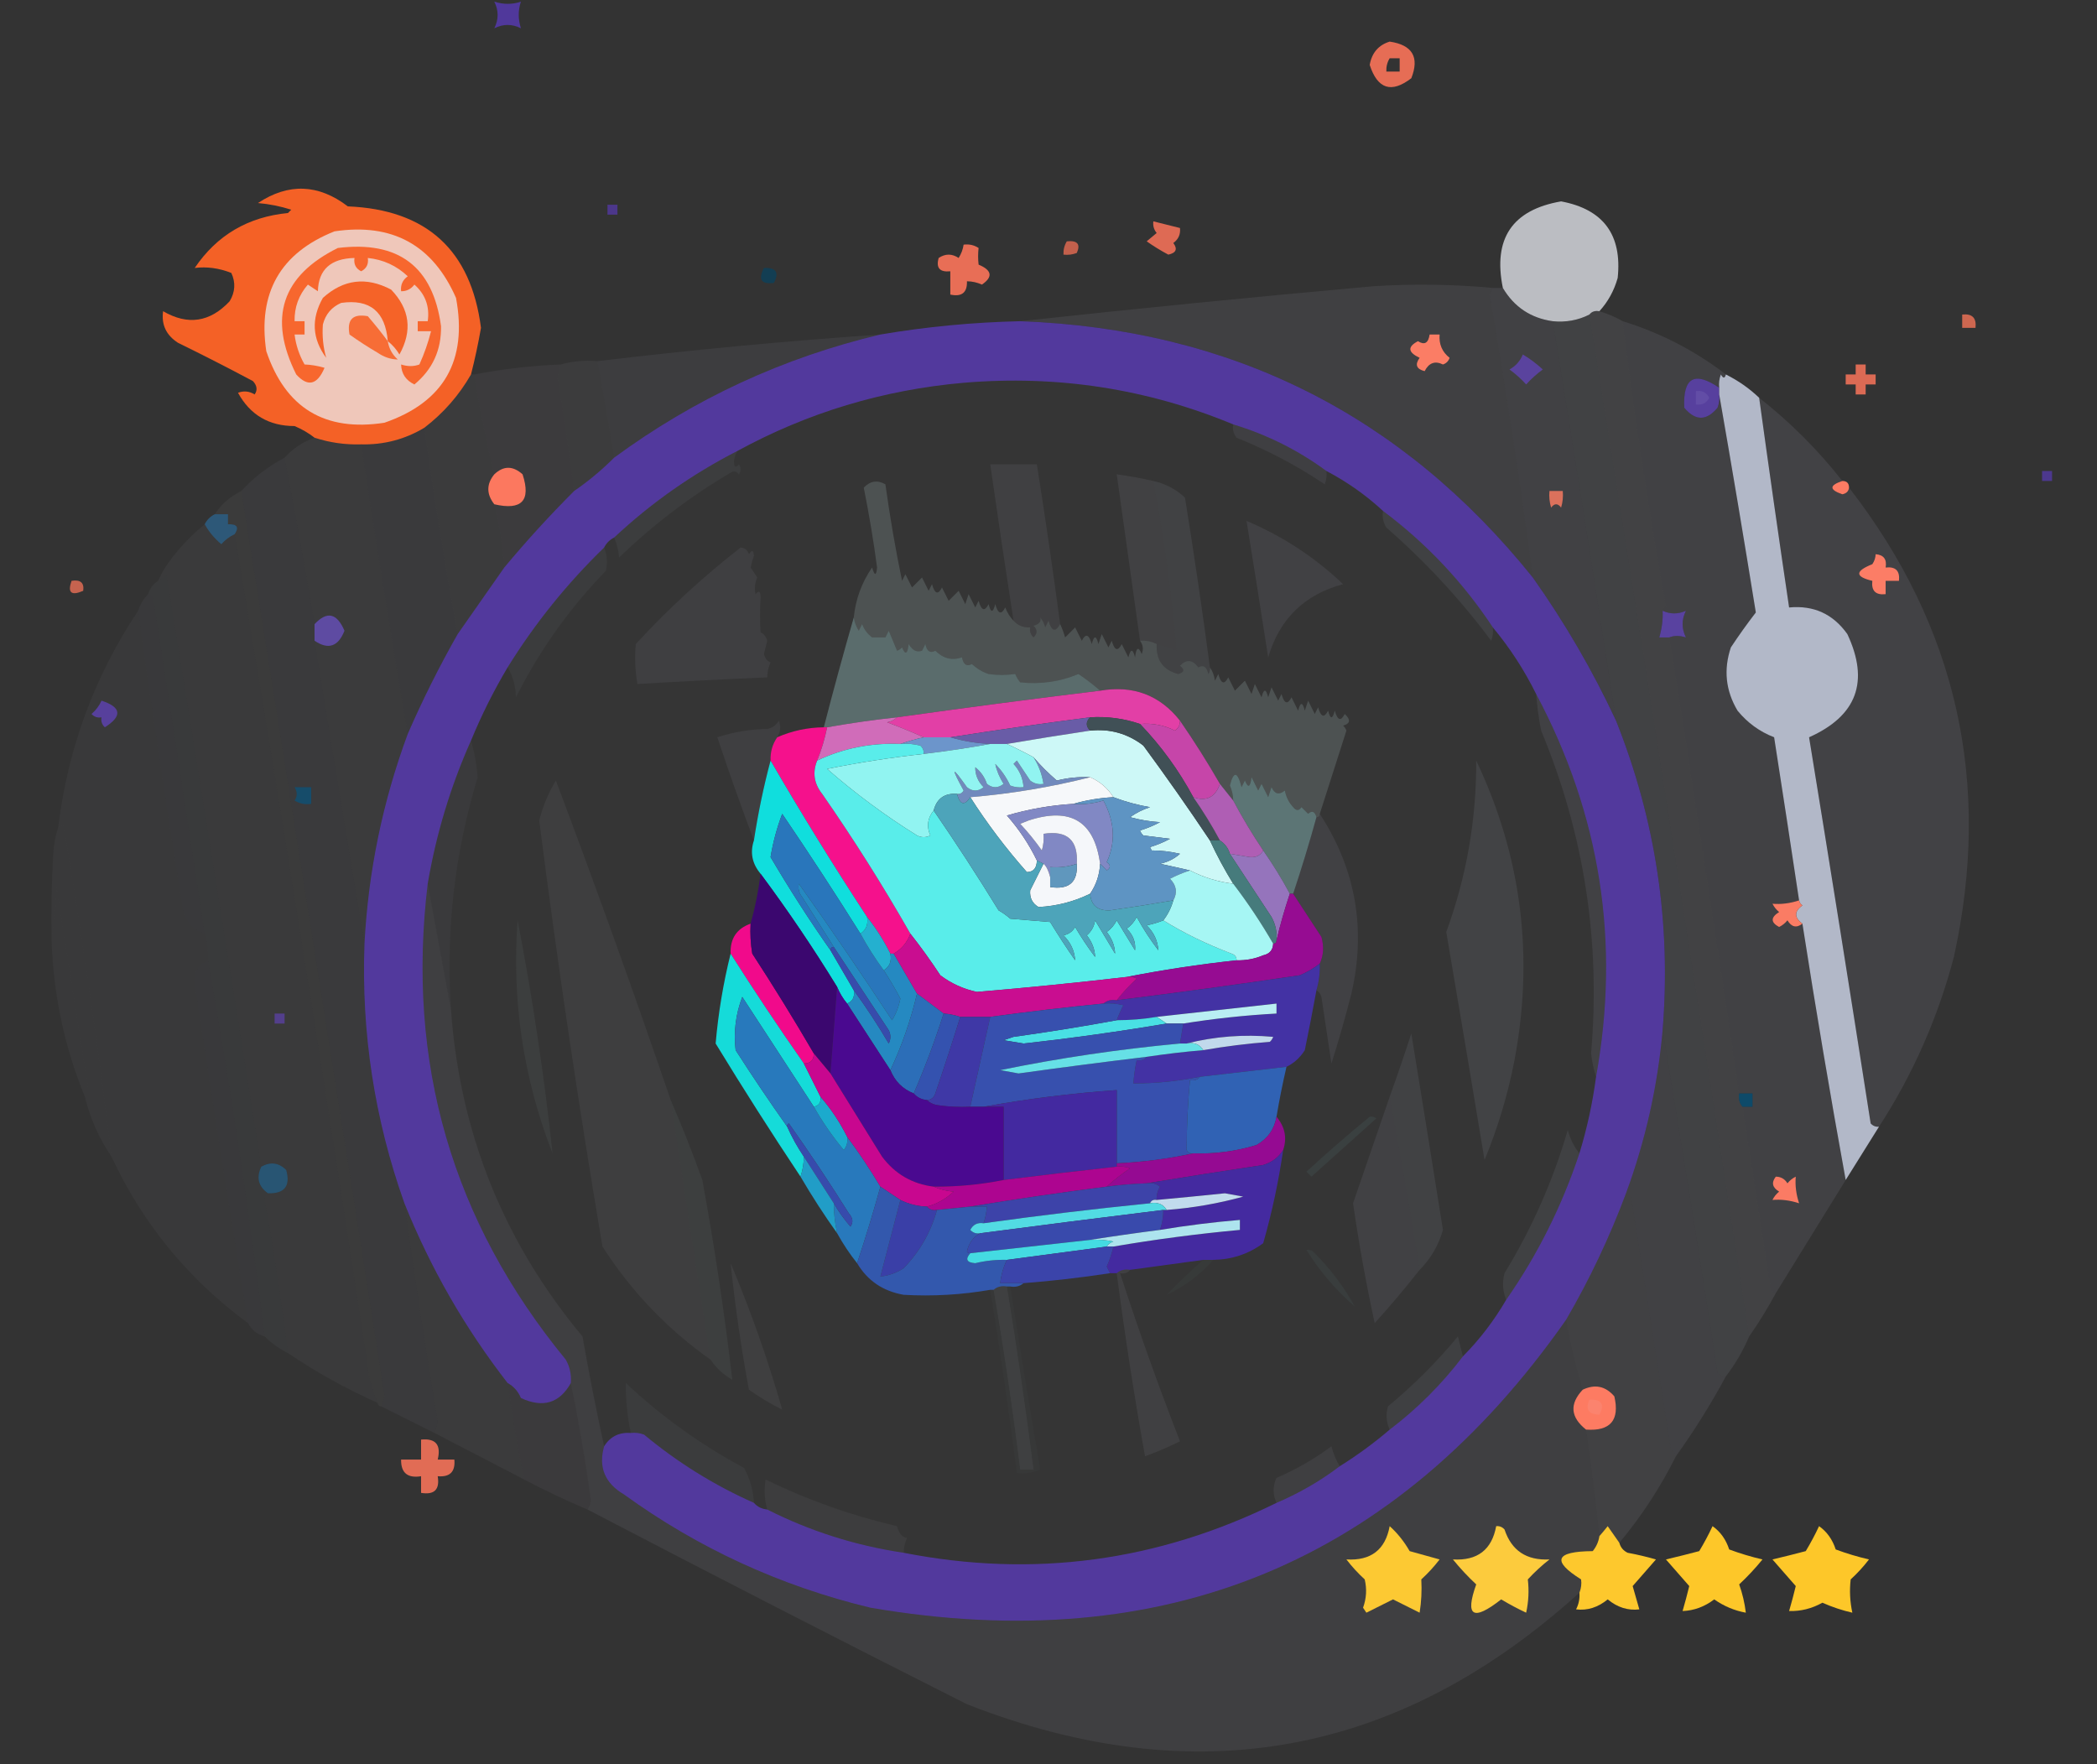 <?xml version="1.0" encoding="UTF-8"?>
<!DOCTYPE svg PUBLIC "-//W3C//DTD SVG 1.1//EN" "http://www.w3.org/Graphics/SVG/1.1/DTD/svg11.dtd">
<svg xmlns="http://www.w3.org/2000/svg" version="1.1" width="630px" height="530px" style="shape-rendering:geometricPrecision; text-rendering:geometricPrecision; image-rendering:optimizeQuality; fill-rule:evenodd; clip-rule:evenodd" xmlns:xlink="http://www.w3.org/1999/xlink">
<rect width="100%" height="100%" fill="#333333" stroke="none"/>
<g><path style="opacity:0.982" fill="#51389d" d="M 148.5,0.5 C 151.272,1.371 153.938,1.371 156.5,0.5C 155.629,3.062 155.629,5.728 156.5,8.5C 153.833,7.167 151.167,7.167 148.5,8.5C 149.833,5.833 149.833,3.167 148.5,0.5 Z"/></g>
<g><path style="opacity:0.881" fill="#fe755a" d="M 417.5,12.5 C 424.333,13.505 426.499,17.172 424,23.5C 418.023,28.102 413.856,26.769 411.5,19.5C 412.143,15.866 414.143,13.533 417.5,12.5 Z M 417.5,17.5 C 418.5,17.5 419.5,17.5 420.5,17.5C 420.5,18.833 420.5,20.167 420.5,21.5C 419.167,21.5 417.833,21.5 416.5,21.5C 416.433,20.041 416.766,18.708 417.5,17.5 Z"/></g>
<g><path style="opacity:1" fill="#f46126" d="M 141.5,112.5 C 137.922,118.747 133.256,124.08 127.5,128.5C 121.665,132 115.332,133.666 108.5,133.5C 103.699,133.65 99.033,132.984 94.5,131.5C 92.727,130.108 90.727,128.941 88.5,128C 80.826,127.999 75.159,124.666 71.5,118C 73.235,117.349 74.902,117.515 76.5,118.5C 77.408,117.21 77.241,115.877 76,114.5C 68.578,110.539 61.078,106.706 53.5,103C 49.941,100.72 48.441,97.553 49,93.5C 56.428,97.812 63.094,96.812 69,90.5C 70.664,87.711 70.83,84.877 69.5,82C 65.822,80.547 62.156,80.047 58.5,80.5C 65.154,70.665 74.487,65.165 86.5,64C 86.833,63.667 87.167,63.333 87.5,63C 84.247,61.964 80.914,61.297 77.5,61C 86.669,54.933 95.669,55.266 104.5,62C 128.178,62.983 141.512,75.149 144.5,98.5C 143.685,103.21 142.685,107.877 141.5,112.5 Z"/></g>
<g><path style="opacity:0.737" fill="#eceff5" d="M 480.5,93.5 C 479.209,93.263 478.209,93.596 477.5,94.5C 474.08,96.222 470.414,96.889 466.5,96.5C 459.9,95.567 454.9,92.233 451.5,86.5C 448.483,71.708 454.316,63.042 469,60.5C 481.699,62.88 487.366,70.546 486,83.5C 484.93,87.311 483.097,90.644 480.5,93.5 Z"/></g>
<g><path style="opacity:0.829" fill="#51389d" d="M 182.5,61.5 C 183.5,61.5 184.5,61.5 185.5,61.5C 185.5,62.5 185.5,63.5 185.5,64.5C 184.5,64.5 183.5,64.5 182.5,64.5C 182.5,63.5 182.5,62.5 182.5,61.5 Z"/></g>
<g><path style="opacity:0.842" fill="#fe755b" d="M 346.5,66.5 C 349.167,67.167 351.833,67.833 354.5,68.5C 354.703,70.39 354.037,71.89 352.5,73C 353.841,74.826 353.341,75.993 351,76.5C 348.668,75.26 346.502,73.927 344.5,72.5C 345.5,71.667 346.5,70.833 347.5,70C 346.663,68.989 346.33,67.822 346.5,66.5 Z"/></g>
<g><path style="opacity:0.75" fill="#ede9eb" d="M 100.5,69.5 C 117.845,66.919 130.012,73.586 137,89.5C 140.519,108.31 133.352,120.81 115.5,127C 97.611,129.77 85.778,122.603 80,105.5C 77.38,87.985 84.214,75.985 100.5,69.5 Z"/></g>
<g><path style="opacity:0.708" fill="#fe7357" d="M 320.5,72.5 C 323.694,72.176 324.694,73.342 323.5,76C 322.207,76.49 320.873,76.657 319.5,76.5C 319.433,75.041 319.766,73.708 320.5,72.5 Z"/></g>
<g><path style="opacity:0.887" fill="#fe755a" d="M 289.5,73.5 C 291.144,73.287 292.644,73.62 294,74.5C 293.805,76.126 293.805,77.793 294,79.5C 298.03,81.192 298.364,83.192 295,85.5C 293.56,84.852 292.06,84.519 290.5,84.5C 290.616,87.91 288.95,89.244 285.5,88.5C 285.5,86.167 285.5,83.833 285.5,81.5C 282.32,81.824 281.153,80.49 282,77.5C 284,76.167 286,76.167 288,77.5C 288.791,76.255 289.291,74.922 289.5,73.5 Z"/></g>
<g><path style="opacity:0.634" fill="#004566" d="M 229.5,80.5 C 233.161,80.35 234.161,81.85 232.5,85C 228.707,85.487 227.707,83.987 229.5,80.5 Z"/></g>
<g><path style="opacity:0.086" fill="#dbdbfd" d="M 448.5,86.5 C 449.5,86.5 450.5,86.5 451.5,86.5C 454.9,92.233 459.9,95.567 466.5,96.5C 473.019,136.463 479.352,176.463 485.5,216.5C 478.458,201.415 470.124,187.082 460.5,173.5C 456.708,145.079 452.374,116.746 447.5,88.5C 447.863,87.817 448.196,87.15 448.5,86.5 Z"/></g>
<g><path style="opacity:0.078" fill="#dde0fb" d="M 448.5,86.5 C 448.196,87.15 447.863,87.817 447.5,88.5C 452.374,116.746 456.708,145.079 460.5,173.5C 421.13,124.482 369.797,98.815 306.5,96.5C 341.651,92.682 376.984,89.182 412.5,86C 424.533,85.229 436.533,85.395 448.5,86.5 Z"/></g>
<g><path style="opacity:1" fill="#f7672e" d="M 101.5,74.5 C 119.735,72.255 130.068,80.088 132.5,98C 132.616,105.168 129.95,111.001 124.5,115.5C 121.929,114.272 120.595,112.272 120.5,109.5C 122.46,110.138 124.293,110.138 126,109.5C 127.474,106.244 128.64,102.911 129.5,99.5C 128.167,99.5 126.833,99.5 125.5,99.5C 125.5,98.5 125.5,97.5 125.5,96.5C 126.5,96.5 127.5,96.5 128.5,96.5C 129.13,92.099 127.797,88.432 124.5,85.5C 123.476,86.853 122.143,87.52 120.5,87.5C 120.297,85.61 120.963,84.11 122.5,83C 119.126,79.813 115.126,77.98 110.5,77.5C 110.778,79.346 110.111,80.68 108.5,81.5C 106.889,80.68 106.222,79.346 106.5,77.5C 99.343,77.672 95.676,81.005 95.5,87.5C 94.5,86.833 93.5,86.167 92.5,85.5C 89.752,88.661 88.419,92.327 88.5,96.5C 89.5,96.5 90.5,96.5 91.5,96.5C 91.5,97.833 91.5,99.167 91.5,100.5C 90.5,100.5 89.5,100.5 88.5,100.5C 88.895,103.686 89.895,106.686 91.5,109.5C 93.424,109.567 95.424,109.9 97.5,110.5C 95.315,115.657 92.482,116.323 89,112.5C 80.496,95.513 84.662,82.846 101.5,74.5 Z"/></g>
<g><path style="opacity:1" fill="#f56328" d="M 116.5,102.5 C 115.779,93.597 111.113,89.764 102.5,91C 99.619,92.251 97.786,94.417 97,97.5C 96.75,100.953 97.083,104.286 98,107.5C 93.775,101.784 93.442,95.784 97,89.5C 103.197,83.896 110.031,83.063 117.5,87C 123.124,92.848 123.957,99.348 120,106.5C 119.051,104.907 117.885,103.574 116.5,102.5 Z"/></g>
<g><path style="opacity:0.09" fill="#dedef4" d="M 480.5,93.5 C 483.018,94.264 485.351,95.264 487.5,96.5C 491.01,124.89 495.344,153.39 500.5,182C 499.944,182.383 499.611,182.883 499.5,183.5C 499.636,186.02 499.302,188.686 498.5,191.5C 499.5,191.5 500.5,191.5 501.5,191.5C 508.779,237.122 515.779,282.789 522.5,328.5C 522.232,330.099 522.566,331.432 523.5,332.5C 526.378,350.813 529.212,369.146 532,387.5C 532.383,388.056 532.883,388.389 533.5,388.5C 531.081,393.009 528.414,397.342 525.5,401.5C 509.868,299.072 493.868,196.739 477.5,94.5C 478.209,93.596 479.209,93.263 480.5,93.5 Z"/></g>
<g><path style="opacity:0.762" fill="#fe7759" d="M 589.5,94.5 C 592.5,94.167 593.833,95.5 593.5,98.5C 592.167,98.5 590.833,98.5 589.5,98.5C 589.5,97.167 589.5,95.833 589.5,94.5 Z"/></g>
<g><path style="opacity:0.086" fill="#dbe6fd" d="M 477.5,94.5 C 493.868,196.739 509.868,299.072 525.5,401.5C 523.683,405.801 521.35,409.801 518.5,413.5C 517.504,413.586 516.671,413.252 516,412.5C 510.715,377.99 505.215,343.657 499.5,309.5C 502.094,277.4 497.428,246.4 485.5,216.5C 479.352,176.463 473.019,136.463 466.5,96.5C 470.414,96.889 474.08,96.222 477.5,94.5 Z"/></g>
<g><path style="opacity:0.09" fill="#dcdcfd" d="M 487.5,96.5 C 498.866,100.015 509.199,105.348 518.5,112.5C 518.19,113.738 517.69,113.738 517,112.5C 516.51,113.793 516.343,115.127 516.5,116.5C 509.074,111.412 505.574,113.412 506,122.5C 509.333,126.5 512.667,126.5 516,122.5C 516.49,121.207 516.657,119.873 516.5,118.5C 520.291,140.178 523.957,162.011 527.5,184C 524.88,187.405 522.38,190.905 520,194.5C 517.762,201.164 518.429,207.498 522,213.5C 524.993,217.157 528.66,219.823 533,221.5C 535.548,237.837 538.048,254.17 540.5,270.5C 537.776,271.395 535.109,271.728 532.5,271.5C 532.977,272.478 533.643,273.311 534.5,274C 531.921,275.612 531.921,277.112 534.5,278.5C 535.478,278.023 536.311,277.357 537,276.5C 538.226,278.548 539.726,278.881 541.5,277.5C 545.528,303.339 549.862,329.005 554.5,354.5C 547.486,365.869 540.486,377.203 533.5,388.5C 532.883,388.389 532.383,388.056 532,387.5C 529.212,369.146 526.378,350.813 523.5,332.5C 524.5,332.5 525.5,332.5 526.5,332.5C 526.5,331.167 526.5,329.833 526.5,328.5C 525.167,328.5 523.833,328.5 522.5,328.5C 515.779,282.789 508.779,237.122 501.5,191.5C 502.935,190.904 504.602,190.904 506.5,191.5C 505.167,188.833 505.167,186.167 506.5,183.5C 504.118,184.546 501.785,184.546 499.5,183.5C 499.611,182.883 499.944,182.383 500.5,182C 495.344,153.39 491.01,124.89 487.5,96.5 Z"/></g>
<g><path style="opacity:0.993" fill="#533a9e" d="M 306.5,96.5 C 369.797,98.815 421.13,124.482 460.5,173.5C 470.124,187.082 478.458,201.415 485.5,216.5C 497.428,246.4 502.094,277.4 499.5,309.5C 497.998,326.349 494.331,342.682 488.5,358.5C 483.559,371.713 477.559,384.379 470.5,396.5C 419.495,469.308 349.829,498.141 261.5,483C 234.497,476.494 209.83,465.161 187.5,449C 181.714,445.608 179.714,440.775 181.5,434.5C 183.315,431.593 185.981,430.259 189.5,430.5C 190.873,430.343 192.207,430.51 193.5,431C 203.549,439.358 214.549,446.192 226.5,451.5C 227.514,452.674 228.847,453.34 230.5,453.5C 243.383,460.015 257.05,464.349 271.5,466.5C 310.414,474.135 347.747,469.135 383.5,451.5C 390.36,448.576 396.693,444.909 402.5,440.5C 407.804,437.188 412.804,433.521 417.5,429.5C 425.833,423.167 433.167,415.833 439.5,407.5C 444.558,402.382 448.891,396.715 452.5,390.5C 461.925,376.983 469.258,362.317 474.5,346.5C 476.804,338.982 478.47,331.316 479.5,323.5C 486.824,283.111 480.824,244.778 461.5,208.5C 457.92,201.271 453.587,194.605 448.5,188.5C 439.545,174.938 428.545,163.271 415.5,153.5C 410.397,148.775 404.731,144.775 398.5,141.5C 390.031,135.266 380.698,130.599 370.5,127.5C 344.659,116.783 317.659,112.616 289.5,115C 265.305,117.124 242.638,123.957 221.5,135.5C 207.932,142.447 195.599,151.114 184.5,161.5C 183.167,162.167 182.167,163.167 181.5,164.5C 170.346,175.319 160.679,187.319 152.5,200.5C 148.308,207.55 144.642,214.883 141.5,222.5C 135.378,236.206 131.045,250.539 128.5,265.5C 122.013,319.242 135.846,366.909 170,408.5C 171.202,410.677 171.702,413.011 171.5,415.5C 168.107,421.576 163.107,423.076 156.5,420C 155.672,418.008 154.339,416.508 152.5,415.5C 139.668,398.985 129.335,380.985 121.5,361.5C 112.522,336.296 108.522,310.296 109.5,283.5C 110.634,261.829 114.967,240.829 122.5,220.5C 126.94,210.287 131.94,200.287 137.5,190.5C 142.154,183.871 146.821,177.204 151.5,170.5C 158.103,162.56 165.103,154.893 172.5,147.5C 176.798,144.537 180.798,141.203 184.5,137.5C 208.638,119.765 235.304,107.432 264.5,100.5C 278.261,98.157 292.261,96.824 306.5,96.5 Z"/></g>
<g><path style="opacity:1" fill="#f76d36" d="M 116.5,102.5 C 116.84,104.679 117.84,106.512 119.5,108C 117.402,107.968 115.402,107.301 113.5,106C 110.582,104.291 107.748,102.458 105,100.5C 104.167,96 106,94.167 110.5,95C 112.639,97.478 114.639,99.978 116.5,102.5 Z"/></g>
<g><path style="opacity:0.995" fill="#fc7e66" d="M 429.5,100.5 C 430.5,100.5 431.5,100.5 432.5,100.5C 432.262,103.408 433.262,105.742 435.5,107.5C 435.167,108.5 434.5,109.167 433.5,109.5C 431.126,108.323 429.293,108.99 428,111.5C 425.52,110.878 425.02,109.544 426.5,107.5C 422.957,105.842 422.791,104.175 426,102.5C 427.953,103.754 429.12,103.087 429.5,100.5 Z"/></g>
<g><path style="opacity:0.059" fill="#dddefe" d="M 264.5,100.5 C 235.304,107.432 208.638,119.765 184.5,137.5C 182.937,127.79 181.271,118.124 179.5,108.5C 207.623,105.125 235.956,102.458 264.5,100.5 Z"/></g>
<g><path style="opacity:0.947" fill="#5c44a4" d="M 457.5,106.5 C 459.581,107.727 461.581,109.227 463.5,111C 461.658,112.344 459.992,113.844 458.5,115.5C 457.008,113.844 455.342,112.344 453.5,111C 455.384,109.951 456.718,108.451 457.5,106.5 Z"/></g>
<g><path style="opacity:0.055" fill="#dad9fd" d="M 168.5,109.5 C 167.957,110.742 167.623,112.075 167.5,113.5C 169.355,124.816 171.021,136.149 172.5,147.5C 165.103,154.893 158.103,162.56 151.5,170.5C 151.035,164.047 150.035,157.713 148.5,151.5C 156.755,153.414 159.589,150.414 157,142.5C 154.093,139.885 151.26,139.885 148.5,142.5C 146.083,132.684 144.083,122.684 142.5,112.5C 151.084,110.844 159.75,109.844 168.5,109.5 Z"/></g>
<g><path style="opacity:0.055" fill="#dbe8fa" d="M 179.5,108.5 C 181.271,118.124 182.937,127.79 184.5,137.5C 180.798,141.203 176.798,144.537 172.5,147.5C 171.021,136.149 169.355,124.816 167.5,113.5C 167.623,112.075 167.957,110.742 168.5,109.5C 171.962,108.518 175.629,108.185 179.5,108.5 Z"/></g>
<g><path style="opacity:0.825" fill="#fe765b" d="M 557.5,109.5 C 558.5,109.5 559.5,109.5 560.5,109.5C 560.5,110.5 560.5,111.5 560.5,112.5C 561.5,112.5 562.5,112.5 563.5,112.5C 563.5,113.5 563.5,114.5 563.5,115.5C 562.5,115.5 561.5,115.5 560.5,115.5C 560.5,116.5 560.5,117.5 560.5,118.5C 559.5,118.5 558.5,118.5 557.5,118.5C 557.5,117.5 557.5,116.5 557.5,115.5C 556.5,115.5 555.5,115.5 554.5,115.5C 554.5,114.5 554.5,113.5 554.5,112.5C 555.5,112.5 556.5,112.5 557.5,112.5C 557.5,111.5 557.5,110.5 557.5,109.5 Z"/></g>
<g><path style="opacity:0.008" fill="#fefefe" d="M 370.5,127.5 C 370.238,128.978 370.571,130.311 371.5,131.5C 380.856,135.26 389.689,139.927 398,145.5C 398.49,144.207 398.657,142.873 398.5,141.5C 404.731,144.775 410.397,148.775 415.5,153.5C 415.215,155.288 415.548,156.955 416.5,158.5C 428.202,168.703 438.702,180.036 448,192.5C 448.49,191.207 448.657,189.873 448.5,188.5C 453.587,194.605 457.92,201.271 461.5,208.5C 461.781,212.188 462.281,215.855 463,219.5C 475.923,250.535 480.923,282.868 478,316.5C 478.29,318.92 478.79,321.254 479.5,323.5C 478.47,331.316 476.804,338.982 474.5,346.5C 472.91,344.525 471.743,342.192 471,339.5C 466.578,354.677 460.245,369.01 452,382.5C 451.278,385.261 451.445,387.927 452.5,390.5C 448.891,396.715 444.558,402.382 439.5,407.5C 439.005,405.518 438.505,403.518 438,401.5C 431.667,409.167 424.667,416.167 417,422.5C 416.297,424.929 416.463,427.262 417.5,429.5C 412.804,433.521 407.804,437.188 402.5,440.5C 401.4,438.723 400.566,436.723 400,434.5C 394.908,438.298 389.408,441.465 383.5,444C 382.351,446.459 382.351,448.959 383.5,451.5C 347.747,469.135 310.414,474.135 271.5,466.5C 271.519,464.94 271.852,463.44 272.5,462C 271.102,461.922 270.102,460.756 269.5,458.5C 255.787,455.318 242.62,450.652 230,444.5C 229.505,447.531 229.671,450.531 230.5,453.5C 228.847,453.34 227.514,452.674 226.5,451.5C 226.291,447.699 225.291,444.199 223.5,441C 210.551,434.051 198.718,425.551 188,415.5C 187.979,420.527 188.479,425.527 189.5,430.5C 185.981,430.259 183.315,431.593 181.5,434.5C 179.135,423.669 176.969,412.669 175,401.5C 151.388,373.188 138.221,340.522 135.5,303.5C 133.891,279.7 136.558,256.366 143.5,233.5C 143.191,229.63 142.524,225.963 141.5,222.5C 144.642,214.883 148.308,207.55 152.5,200.5C 154.109,203.149 154.943,206.149 155,209.5C 162.058,195.444 171.058,182.777 182,171.5C 182.556,169.115 182.39,166.782 181.5,164.5C 182.167,163.167 183.167,162.167 184.5,161.5C 185.309,163.292 185.809,165.292 186,167.5C 196.178,157.665 207.345,149.165 219.5,142C 220.449,141.383 221.282,141.549 222,142.5C 222.667,141.5 222.667,140.5 222,139.5C 220.982,140.706 220.482,140.373 220.5,138.5C 220.685,137.416 221.018,136.416 221.5,135.5C 242.638,123.957 265.305,117.124 289.5,115C 317.659,112.616 344.659,116.783 370.5,127.5 Z"/></g>
<g><path style="opacity:0.962" fill="#5941a2" d="M 516.5,116.5 C 516.5,117.167 516.5,117.833 516.5,118.5C 516.657,119.873 516.49,121.207 516,122.5C 512.667,126.5 509.333,126.5 506,122.5C 505.574,113.412 509.074,111.412 516.5,116.5 Z"/></g>
<g><path style="opacity:0.051" fill="#e2e7fa" d="M 141.5,112.5 C 141.833,112.5 142.167,112.5 142.5,112.5C 144.083,122.684 146.083,132.684 148.5,142.5C 146.109,145.435 146.109,148.435 148.5,151.5C 150.035,157.713 151.035,164.047 151.5,170.5C 146.821,177.204 142.154,183.871 137.5,190.5C 133.717,170.037 130.384,149.37 127.5,128.5C 133.256,124.08 137.922,118.747 141.5,112.5 Z"/></g>
<g><path style="opacity:0.09" fill="#d7d5f9" d="M 509.5,117.5 C 511.346,117.222 512.68,117.889 513.5,119.5C 512.68,121.111 511.346,121.778 509.5,121.5C 509.5,120.167 509.5,118.833 509.5,117.5 Z"/></g>
<g><path style="opacity:0.094" fill="#dddefd" d="M 528.5,119.5 C 537.833,126.833 546.167,135.167 553.5,144.5C 549.517,145.805 549.517,147.138 553.5,148.5C 554.713,148.253 555.38,147.586 555.5,146.5C 587.974,188.345 598.474,235.345 587,287.5C 582.204,305.752 574.704,322.752 564.5,338.5C 563.504,338.586 562.671,338.252 562,337.5C 555.971,298.794 549.804,260.127 543.5,221.5C 557.854,215.091 561.687,204.758 555,190.5C 550.714,184.46 544.88,181.793 537.5,182.5C 534.391,161.513 531.391,140.513 528.5,119.5 Z"/></g>
<g><path style="opacity:0.051" fill="#d6d6fd" d="M 127.5,128.5 C 130.384,149.37 133.717,170.037 137.5,190.5C 131.94,200.287 126.94,210.287 122.5,220.5C 117.53,191.677 112.864,162.677 108.5,133.5C 115.332,133.666 121.665,132 127.5,128.5 Z"/></g>
<g><path style="opacity:0.078" fill="#d5d8fb" d="M 370.5,127.5 C 380.698,130.599 390.031,135.266 398.5,141.5C 398.657,142.873 398.49,144.207 398,145.5C 389.689,139.927 380.856,135.26 371.5,131.5C 370.571,130.311 370.238,128.978 370.5,127.5 Z"/></g>
<g><path style="opacity:0.047" fill="#e1e6fc" d="M 94.5,131.5 C 99.033,132.984 103.699,133.65 108.5,133.5C 112.864,162.677 117.53,191.677 122.5,220.5C 114.967,240.829 110.634,261.829 109.5,283.5C 104.412,253.302 99.412,222.968 94.5,192.5C 98.612,195.291 101.612,194.291 103.5,189.5C 101.243,184.167 98.243,183.5 94.5,187.5C 91.686,170.801 88.686,154.134 85.5,137.5C 87.946,134.769 90.946,132.769 94.5,131.5 Z"/></g>
<g><path style="opacity:0.047" fill="#d3d3fe" d="M 85.5,137.5 C 88.686,154.134 91.686,170.801 94.5,187.5C 94.5,189.167 94.5,190.833 94.5,192.5C 99.412,222.968 104.412,253.302 109.5,283.5C 108.522,310.296 112.522,336.296 121.5,361.5C 124.506,383.373 127.839,405.206 131.5,427C 131.352,428.256 131.018,429.423 130.5,430.5C 125.167,427.833 119.833,425.167 114.5,422.5C 115.018,421.423 115.352,420.256 115.5,419C 101.305,328.336 86.972,237.836 72.5,147.5C 76.258,143.408 80.591,140.074 85.5,137.5 Z"/></g>
<g><path style="opacity:0.059" fill="#dbdcfc" d="M 221.5,135.5 C 221.018,136.416 220.685,137.416 220.5,138.5C 220.482,140.373 220.982,140.706 222,139.5C 222.667,140.5 222.667,141.5 222,142.5C 221.282,141.549 220.449,141.383 219.5,142C 207.345,149.165 196.178,157.665 186,167.5C 185.809,165.292 185.309,163.292 184.5,161.5C 195.599,151.114 207.932,142.447 221.5,135.5 Z"/></g>
<g><path style="opacity:0.071" fill="#d5defa" d="M 318.5,187.5 C 317.093,190.039 315.927,189.706 315,186.5C 314.667,187.167 314.333,187.833 314,188.5C 313.751,187.376 313.251,186.376 312.5,185.5C 312.891,186.718 312.224,187.552 310.5,188C 311.731,189.183 311.731,190.349 310.5,191.5C 309.614,190.675 309.281,189.675 309.5,188.5C 307.447,188.598 305.78,187.931 304.5,186.5C 302.073,170.848 299.74,155.181 297.5,139.5C 302.167,139.5 306.833,139.5 311.5,139.5C 314.02,155.472 316.353,171.472 318.5,187.5 Z"/></g>
<g><path style="opacity:0.993" fill="#fd7960" d="M 148.5,151.5 C 146.109,148.435 146.109,145.435 148.5,142.5C 151.26,139.885 154.093,139.885 157,142.5C 159.589,150.414 156.755,153.414 148.5,151.5 Z"/></g>
<g><path style="opacity:0.859" fill="#51399d" d="M 613.5,141.5 C 614.5,141.5 615.5,141.5 616.5,141.5C 616.5,142.5 616.5,143.5 616.5,144.5C 615.5,144.5 614.5,144.5 613.5,144.5C 613.5,143.5 613.5,142.5 613.5,141.5 Z"/></g>
<g><path style="opacity:0.075" fill="#d6d6fa" d="M 346.5,144.5 C 349.69,161.495 352.024,178.495 353.5,195.5C 351.55,194.628 349.55,193.961 347.5,193.5C 345.958,192.699 344.292,192.366 342.5,192.5C 340.167,175.833 337.833,159.167 335.5,142.5C 339.197,143.008 342.864,143.674 346.5,144.5 Z"/></g>
<g><path style="opacity:0.075" fill="#d7e4fd" d="M 346.5,144.5 C 350.168,145.325 353.335,146.992 356,149.5C 358.735,166.476 361.235,183.476 363.5,200.5C 363.631,201.239 363.464,201.906 363,202.5C 362.558,200.321 361.558,199.655 360,200.5C 358.312,198.152 356.478,197.985 354.5,200C 355.993,201.156 355.826,201.99 354,202.5C 349.435,201.343 347.268,198.343 347.5,193.5C 349.55,193.961 351.55,194.628 353.5,195.5C 352.024,178.495 349.69,161.495 346.5,144.5 Z"/></g>
<g><path style="opacity:1" fill="#fd7b63" d="M 553.5,144.5 C 554.833,144.5 555.5,145.167 555.5,146.5C 555.38,147.586 554.713,148.253 553.5,148.5C 549.517,147.138 549.517,145.805 553.5,144.5 Z"/></g>
<g><path style="opacity:0.047" fill="#d4d4e9" d="M 72.5,147.5 C 86.972,237.836 101.305,328.336 115.5,419C 115.352,420.256 115.018,421.423 114.5,422.5C 113.833,422.5 113.5,422.167 113.5,421.5C 111.596,417.125 110.429,412.458 110,407.5C 97.512,324.902 84.346,242.569 70.5,160.5C 71.914,158.402 71.248,157.402 68.5,157.5C 68.5,156.5 68.5,155.5 68.5,154.5C 67.167,154.5 65.833,154.5 64.5,154.5C 66.569,151.427 69.236,149.094 72.5,147.5 Z"/></g>
<g><path style="opacity:0.82" fill="#fc7b62" d="M 465.5,147.5 C 466.833,147.5 468.167,147.5 469.5,147.5C 469.66,149.199 469.494,150.866 469,152.5C 468,151.167 467,151.167 466,152.5C 465.506,150.866 465.34,149.199 465.5,147.5 Z"/></g>
<g><path style="opacity:0.931" fill="#2e5c7e" d="M 64.5,154.5 C 65.833,154.5 67.167,154.5 68.5,154.5C 68.5,155.5 68.5,156.5 68.5,157.5C 71.248,157.402 71.914,158.402 70.5,160.5C 68.975,161.174 67.642,162.174 66.5,163.5C 64.41,161.753 62.743,159.753 61.5,157.5C 62.167,156.167 63.167,155.167 64.5,154.5 Z"/></g>
<g><path style="opacity:0.043" fill="#e6e6fd" d="M 61.5,157.5 C 62.743,159.753 64.41,161.753 66.5,163.5C 67.642,162.174 68.975,161.174 70.5,160.5C 84.346,242.569 97.512,324.902 110,407.5C 110.429,412.458 111.596,417.125 113.5,421.5C 104.009,417.257 95.009,412.257 86.5,406.5C 84.602,391.109 82.268,375.776 79.5,360.5C 79.543,359.584 79.876,358.917 80.5,358.5C 85.494,358.671 87.328,356.338 86,351.5C 83.758,349.285 81.258,348.952 78.5,350.5C 69.115,291.191 59.615,231.857 50,172.5C 49.292,173.381 48.458,174.047 47.5,174.5C 48.412,172.405 49.579,170.405 51,168.5C 54.054,164.376 57.554,160.709 61.5,157.5 Z"/></g>
<g><path style="opacity:0.078" fill="#d8d9fb" d="M 374.5,156.5 C 385.343,161.085 395.01,167.418 403.5,175.5C 391.877,178.623 384.377,185.956 381,197.5C 378.877,183.805 376.711,170.138 374.5,156.5 Z"/></g>
<g><path style="opacity:0.997" fill="#fc7d66" d="M 563.5,166.5 C 565.912,166.694 566.912,168.027 566.5,170.5C 569.5,170.167 570.833,171.5 570.5,174.5C 569.167,174.5 567.833,174.5 566.5,174.5C 566.5,175.833 566.5,177.167 566.5,178.5C 563.5,178.833 562.167,177.5 562.5,174.5C 557.255,173.25 557.255,171.583 562.5,169.5C 563.127,168.583 563.461,167.583 563.5,166.5 Z"/></g>
<g><path style="opacity:0.059" fill="#dcdffe" d="M 222.5,164.5 C 223.75,164.577 224.583,165.244 225,166.5C 225.889,165.112 226.389,165.278 226.5,167C 226.089,168.144 225.756,169.311 225.5,170.5C 226.167,171.5 226.833,172.5 227.5,173.5C 226.772,175.155 226.605,176.821 227,178.5C 228.018,177.294 228.518,177.627 228.5,179.5C 228.273,183.28 228.273,186.78 228.5,190C 229.482,190.381 230.148,191.214 230.5,192.5C 230.167,193.833 229.833,195.167 229.5,196.5C 229.852,197.786 230.518,198.619 231.5,199C 230.852,200.44 230.519,201.94 230.5,203.5C 217.493,204.056 204.493,204.723 191.5,205.5C 190.81,201.51 190.643,197.51 191,193.5C 200.744,182.919 211.244,173.253 222.5,164.5 Z"/></g>
<g><path style="opacity:0.055" fill="#d8dbfb" d="M 181.5,164.5 C 182.39,166.782 182.556,169.115 182,171.5C 171.058,182.777 162.058,195.444 155,209.5C 154.943,206.149 154.109,203.149 152.5,200.5C 160.679,187.319 170.346,175.319 181.5,164.5 Z"/></g>
<g><path style="opacity:0.043" fill="#d0e7fd" d="M 78.5,350.5 C 76.922,353.762 77.589,356.428 80.5,358.5C 79.876,358.917 79.543,359.584 79.5,360.5C 82.268,375.776 84.602,391.109 86.5,406.5C 83.865,405.189 81.531,403.522 79.5,401.5C 74.828,363.79 69.161,326.124 62.5,288.5C 62.599,285.763 62.265,283.096 61.5,280.5C 56.381,246.837 51.215,213.17 46,179.5C 45.617,178.944 45.117,178.611 44.5,178.5C 45.026,176.77 46.026,175.436 47.5,174.5C 48.458,174.047 49.292,173.381 50,172.5C 59.615,231.857 69.115,291.191 78.5,350.5 Z"/></g>
<g><path style="opacity:0.082" fill="#d7ddfb" d="M 415.5,153.5 C 428.545,163.271 439.545,174.938 448.5,188.5C 448.657,189.873 448.49,191.207 448,192.5C 438.702,180.036 428.202,168.703 416.5,158.5C 415.548,156.955 415.215,155.288 415.5,153.5 Z"/></g>
<g><path style="opacity:0.723" fill="#fd765a" d="M 21.5,174.5 C 24.166,174.066 25.333,175.066 25,177.5C 21.403,179.066 20.237,178.066 21.5,174.5 Z"/></g>
<g><path style="opacity:0.043" fill="#d0d0fd" d="M 44.5,178.5 C 45.117,178.611 45.617,178.944 46,179.5C 51.215,213.17 56.381,246.837 61.5,280.5C 58.017,279.351 55.85,277.018 55,273.5C 50.172,243.536 45.672,213.536 41.5,183.5C 42.11,181.566 43.11,179.899 44.5,178.5 Z"/></g>
<g><path style="opacity:0.763" fill="#d9e1f6" d="M 518.5,112.5 C 522.221,114.354 525.554,116.687 528.5,119.5C 531.391,140.513 534.391,161.513 537.5,182.5C 544.88,181.793 550.714,184.46 555,190.5C 561.687,204.758 557.854,215.091 543.5,221.5C 549.804,260.127 555.971,298.794 562,337.5C 562.671,338.252 563.504,338.586 564.5,338.5C 561.167,343.833 557.833,349.167 554.5,354.5C 549.862,329.005 545.528,303.339 541.5,277.5C 538.982,275.643 538.982,273.81 541.5,272C 540.944,271.617 540.611,271.117 540.5,270.5C 538.048,254.17 535.548,237.837 533,221.5C 528.66,219.823 524.993,217.157 522,213.5C 518.429,207.498 517.762,201.164 520,194.5C 522.38,190.905 524.88,187.405 527.5,184C 523.957,162.011 520.291,140.178 516.5,118.5C 516.5,117.833 516.5,117.167 516.5,116.5C 516.343,115.127 516.51,113.793 517,112.5C 517.69,113.738 518.19,113.738 518.5,112.5 Z"/></g>
<g><path style="opacity:0.969" fill="#5b43a4" d="M 499.5,183.5 C 501.785,184.546 504.118,184.546 506.5,183.5C 505.167,186.167 505.167,188.833 506.5,191.5C 504.602,190.904 502.935,190.904 501.5,191.5C 500.5,191.5 499.5,191.5 498.5,191.5C 499.302,188.686 499.636,186.02 499.5,183.5 Z"/></g>
<g><path style="opacity:0.944" fill="#614da8" d="M 94.5,192.5 C 94.5,190.833 94.5,189.167 94.5,187.5C 98.243,183.5 101.243,184.167 103.5,189.5C 101.612,194.291 98.612,195.291 94.5,192.5 Z"/></g>
<g><path style="opacity:0.039" fill="#e2e2fc" d="M 41.5,183.5 C 45.672,213.536 50.172,243.536 55,273.5C 55.85,277.018 58.017,279.351 61.5,280.5C 62.265,283.096 62.599,285.763 62.5,288.5C 59.492,289.848 58.159,292.182 58.5,295.5C 63.62,329.555 68.954,363.555 74.5,397.5C 56.575,384.31 42.908,367.643 33.5,347.5C 29.471,314.298 24.638,280.964 19,247.5C 18.617,248.056 18.117,248.389 17.5,248.5C 20.389,224.823 28.389,203.156 41.5,183.5 Z"/></g>
<g><path style="opacity:0.149" fill="#dcf9fa" d="M 304.5,186.5 C 305.78,187.931 307.447,188.598 309.5,188.5C 309.281,189.675 309.614,190.675 310.5,191.5C 311.731,190.349 311.731,189.183 310.5,188C 312.224,187.552 312.891,186.718 312.5,185.5C 313.251,186.376 313.751,187.376 314,188.5C 314.333,187.833 314.667,187.167 315,186.5C 315.927,189.706 317.093,190.039 318.5,187.5C 319.09,188.766 319.59,190.099 320,191.5C 321,190.5 322,189.5 323,188.5C 323.667,189.833 324.333,191.167 325,192.5C 326.16,190.203 327.16,190.536 328,193.5C 328.667,190.833 329.333,190.833 330,193.5C 330.333,192.5 330.667,191.5 331,190.5C 331.667,191.833 332.333,193.167 333,194.5C 333.333,193.833 333.667,193.167 334,192.5C 334.84,195.464 335.84,195.797 337,193.5C 337.667,194.833 338.333,196.167 339,197.5C 339.667,194.833 340.333,194.833 341,197.5C 341.359,194.456 342.026,194.122 343,196.5C 343.579,195.072 343.412,193.738 342.5,192.5C 344.292,192.366 345.958,192.699 347.5,193.5C 347.268,198.343 349.435,201.343 354,202.5C 355.826,201.99 355.993,201.156 354.5,200C 356.478,197.985 358.312,198.152 360,200.5C 361.558,199.655 362.558,200.321 363,202.5C 363.464,201.906 363.631,201.239 363.5,200.5C 364.29,201.609 364.79,202.942 365,204.5C 365.333,203.833 365.667,203.167 366,202.5C 366.84,205.464 367.84,205.797 369,203.5C 369.667,204.833 370.333,206.167 371,207.5C 372,206.5 373,205.5 374,204.5C 374.667,205.833 375.333,207.167 376,208.5C 376.333,207.5 376.667,206.5 377,205.5C 377.667,206.833 378.333,208.167 379,209.5C 379.667,206.833 380.333,206.833 381,209.5C 381.333,208.5 381.667,207.5 382,206.5C 382.667,207.833 383.333,209.167 384,210.5C 384.333,209.833 384.667,209.167 385,208.5C 385.84,211.464 386.84,211.797 388,209.5C 388.667,210.833 389.333,212.167 390,213.5C 390.667,210.833 391.333,210.833 392,213.5C 392.333,212.5 392.667,211.5 393,210.5C 393.667,211.833 394.333,213.167 395,214.5C 395.333,213.833 395.667,213.167 396,212.5C 396.84,215.464 397.84,215.797 399,213.5C 399.667,216.167 400.333,216.167 401,213.5C 401.84,216.464 402.84,216.797 404,214.5C 405.852,216.23 405.686,217.396 403.5,218C 403.957,218.414 404.291,218.914 404.5,219.5C 401.829,227.846 399.162,236.179 396.5,244.5C 396.5,245.167 396.167,245.5 395.5,245.5C 394.992,243.767 394.159,243.434 393,244.5C 392.333,243.833 391.667,243.167 391,242.5C 390.259,243.641 389.425,243.641 388.5,242.5C 387.194,241.088 386.36,239.421 386,237.5C 384.286,238.925 382.953,238.592 382,236.5C 381.667,237.5 381.333,238.5 381,239.5C 380.333,238.167 379.667,236.833 379,235.5C 378.667,236.167 378.333,236.833 378,237.5C 377.333,236.167 376.667,234.833 376,233.5C 375.641,236.544 374.974,236.878 374,234.5C 373.667,235.167 373.333,235.833 373,236.5C 371.777,231.73 370.61,231.563 369.5,236C 370.148,237.44 370.481,238.94 370.5,240.5C 369.167,238.833 367.833,237.167 366.5,235.5C 362.736,228.962 358.736,222.628 354.5,216.5C 348.407,208.798 340.407,205.798 330.5,207.5C 328.517,205.751 326.35,204.084 324,202.5C 318.418,204.821 312.585,205.655 306.5,205C 305.874,204.25 305.374,203.416 305,202.5C 302.219,202.869 299.552,202.869 297,202.5C 295.108,201.87 293.441,200.87 292,199.5C 290.442,200.345 289.442,199.679 289,197.5C 286.021,198.514 283.354,197.848 281,195.5C 279.442,196.345 278.442,195.679 278,193.5C 277.667,194.167 277.333,194.833 277,195.5C 275.434,196.061 274.101,195.394 273,193.5C 272.641,196.544 271.974,196.878 271,194.5C 270.586,194.957 270.086,195.291 269.5,195.5C 268.667,193.5 267.833,191.5 267,189.5C 266.667,190.167 266.333,190.833 266,191.5C 264.667,191.5 263.333,191.5 262,191.5C 260.615,190.449 259.615,189.116 259,187.5C 258.667,188.167 258.333,188.833 258,189.5C 257.209,188.255 256.709,186.922 256.5,185.5C 257.052,180.008 258.886,175.008 262,170.5C 262.763,173.063 263.263,173.063 263.5,170.5C 262.478,162.723 261.145,154.723 259.5,146.5C 261.452,144.467 263.618,144.134 266,145.5C 267.343,155.225 269.01,164.892 271,174.5C 271.333,173.833 271.667,173.167 272,172.5C 272.667,173.833 273.333,175.167 274,176.5C 275,175.5 276,174.5 277,173.5C 277.667,174.833 278.333,176.167 279,177.5C 279.333,176.833 279.667,176.167 280,175.5C 280.84,178.464 281.84,178.797 283,176.5C 283.667,177.833 284.333,179.167 285,180.5C 286,179.5 287,178.5 288,177.5C 288.667,178.833 289.333,180.167 290,181.5C 290.333,180.5 290.667,179.5 291,178.5C 291.667,179.833 292.333,181.167 293,182.5C 293.333,181.833 293.667,181.167 294,180.5C 294.84,183.464 295.84,183.797 297,181.5C 297.667,184.167 298.333,184.167 299,181.5C 299.84,184.464 300.84,184.797 302,182.5C 302.608,184.066 303.442,185.4 304.5,186.5 Z"/></g>
<g><path style="opacity:0.284" fill="#b9f9f7" d="M 256.5,185.5 C 256.709,186.922 257.209,188.255 258,189.5C 258.333,188.833 258.667,188.167 259,187.5C 259.615,189.116 260.615,190.449 262,191.5C 263.333,191.5 264.667,191.5 266,191.5C 266.333,190.833 266.667,190.167 267,189.5C 267.833,191.5 268.667,193.5 269.5,195.5C 270.086,195.291 270.586,194.957 271,194.5C 271.974,196.878 272.641,196.544 273,193.5C 274.101,195.394 275.434,196.061 277,195.5C 277.333,194.833 277.667,194.167 278,193.5C 278.442,195.679 279.442,196.345 281,195.5C 283.354,197.848 286.021,198.514 289,197.5C 289.442,199.679 290.442,200.345 292,199.5C 293.441,200.87 295.108,201.87 297,202.5C 299.552,202.869 302.219,202.869 305,202.5C 305.374,203.416 305.874,204.25 306.5,205C 312.585,205.655 318.418,204.821 324,202.5C 326.35,204.084 328.517,205.751 330.5,207.5C 310.137,209.98 289.804,212.647 269.5,215.5C 262.453,216.256 255.453,217.256 248.5,218.5C 248.167,218.5 247.833,218.5 247.5,218.5C 250.364,207.369 253.364,196.369 256.5,185.5 Z"/></g>
<g><path style="opacity:1" fill="#e23fa6" d="M 330.5,207.5 C 340.407,205.798 348.407,208.798 354.5,216.5C 354.539,217.756 354.039,218.756 353,219.5C 349.715,217.863 346.215,217.196 342.5,217.5C 337.672,215.849 332.672,215.183 327.5,215.5C 313.348,217.326 299.348,219.326 285.5,221.5C 282.833,221.5 280.167,221.5 277.5,221.5C 273.974,219.928 270.307,218.428 266.5,217C 267.737,216.768 268.737,216.268 269.5,215.5C 289.804,212.647 310.137,209.98 330.5,207.5 Z"/></g>
<g><path style="opacity:0.941" fill="#5941a2" d="M 30.5,210.5 C 36.481,212.462 36.814,215.129 31.5,218.5C 30.614,217.675 30.281,216.675 30.5,215.5C 29.325,215.719 28.325,215.386 27.5,214.5C 28.826,213.358 29.826,212.024 30.5,210.5 Z"/></g>
<g><path style="opacity:0.989" fill="#f7128e" d="M 247.5,218.5 C 247.833,218.5 248.167,218.5 248.5,218.5C 247.808,221.936 246.808,225.27 245.5,228.5C 244.054,232.069 244.554,235.403 247,238.5C 256.479,252.135 265.313,266.135 273.5,280.5C 272.557,283.109 270.89,285.109 268.5,286.5C 268.167,286.5 267.833,286.5 267.5,286.5C 265.527,282.543 263.194,278.876 260.5,275.5C 250.41,260.081 240.743,244.414 231.5,228.5C 231.394,225.921 232.061,223.588 233.5,221.5C 237.944,219.556 242.611,218.556 247.5,218.5 Z"/></g>
<g><path style="opacity:1" fill="#d06cb9" d="M 269.5,215.5 C 268.737,216.268 267.737,216.768 266.5,217C 270.307,218.428 273.974,219.928 277.5,221.5C 275.048,222.065 272.715,222.732 270.5,223.5C 261.642,223.14 253.309,224.807 245.5,228.5C 246.808,225.27 247.808,221.936 248.5,218.5C 255.453,217.256 262.453,216.256 269.5,215.5 Z"/></g>
<g><path style="opacity:0.059" fill="#dcdffe" d="M 233.5,221.5 C 232.061,223.588 231.394,225.921 231.5,228.5C 229.419,236.293 227.752,244.293 226.5,252.5C 222.667,242.341 219,232.007 215.5,221.5C 220.344,219.921 225.344,219.088 230.5,219C 232.061,218.682 233.228,217.849 234,216.5C 234.64,218.265 234.473,219.932 233.5,221.5 Z"/></g>
<g><path style="opacity:1" fill="#695ca7" d="M 327.5,215.5 C 326.167,216.833 326.167,218.167 327.5,219.5C 319.029,220.773 310.696,222.106 302.5,223.5C 300.833,223.5 299.167,223.5 297.5,223.5C 293.36,223.311 289.36,222.644 285.5,221.5C 299.348,219.326 313.348,217.326 327.5,215.5 Z"/></g>
<g><path style="opacity:0.051" fill="#d6d6fd" d="M 141.5,222.5 C 142.524,225.963 143.191,229.63 143.5,233.5C 136.558,256.366 133.891,279.7 135.5,303.5C 133.167,290.833 130.833,278.167 128.5,265.5C 131.045,250.539 135.378,236.206 141.5,222.5 Z"/></g>
<g><path style="opacity:1" fill="#6c95cb" d="M 277.5,221.5 C 280.167,221.5 282.833,221.5 285.5,221.5C 289.36,222.644 293.36,223.311 297.5,223.5C 290.997,224.693 284.331,225.693 277.5,226.5C 277.586,225.504 277.252,224.671 276.5,224C 274.527,223.505 272.527,223.338 270.5,223.5C 272.715,222.732 275.048,222.065 277.5,221.5 Z"/></g>
<g><path style="opacity:1" fill="#cdf8f7" d="M 327.5,219.5 C 333.456,218.875 338.789,220.375 343.5,224C 350.419,233.403 357.086,242.903 363.5,252.5C 365.579,256.993 367.912,261.326 370.5,265.5C 365.907,264.936 361.574,263.603 357.5,261.5C 354.642,260.834 351.642,260.167 348.5,259.5C 350.851,258.988 352.851,257.988 354.5,256.5C 351.591,255.823 348.758,255.489 346,255.5C 345.833,255.167 345.667,254.833 345.5,254.5C 347.624,253.851 349.624,253.017 351.5,252C 348.833,251.667 346.167,251.333 343.5,251C 343.043,250.586 342.709,250.086 342.5,249.5C 344.624,248.851 346.624,248.017 348.5,247C 345.447,246.821 342.447,246.321 339.5,245.5C 341.328,244.205 343.328,243.205 345.5,242.5C 341.666,241.837 337.999,240.837 334.5,239.5C 332.761,236.757 330.427,234.757 327.5,233.5C 324.116,233.34 320.783,233.673 317.5,234.5C 314.925,232.294 312.592,229.961 310.5,227.5C 307.818,226.045 305.151,224.711 302.5,223.5C 310.696,222.106 319.029,220.773 327.5,219.5 Z"/></g>
<g><path style="opacity:0.086" fill="#dbdaf9" d="M 461.5,208.5 C 480.824,244.778 486.824,283.111 479.5,323.5C 478.79,321.254 478.29,318.92 478,316.5C 480.923,282.868 475.923,250.535 463,219.5C 462.281,215.855 461.781,212.188 461.5,208.5 Z"/></g>
<g><path style="opacity:0.082" fill="#dadbfb" d="M 443.5,228.5 C 457.085,257.111 460.919,287.111 455,318.5C 453.009,328.805 450.009,338.805 446,348.5C 442.214,325.619 438.381,302.785 434.5,280C 440.571,263.408 443.571,246.241 443.5,228.5 Z"/></g>
<g><path style="opacity:1" fill="#718abd" d="M 310.5,227.5 C 312.592,229.961 314.925,232.294 317.5,234.5C 320.783,233.673 324.116,233.34 327.5,233.5C 315.803,236.468 303.803,238.468 291.5,239.5C 289.743,242.148 288.41,241.814 287.5,238.5C 288.376,238.631 289.043,238.298 289.5,237.5C 285.579,230.331 285.912,229.998 290.5,236.5C 292.167,237.833 293.833,237.833 295.5,236.5C 293.789,234.76 292.956,232.76 293,230.5C 294.659,231.817 295.826,233.483 296.5,235.5C 298.167,236.833 299.833,236.833 301.5,235.5C 300.253,233.503 299.419,231.503 299,229.5C 300.87,231.405 302.37,233.572 303.5,236C 304.793,236.49 306.127,236.657 307.5,236.5C 307.327,233.821 306.327,231.487 304.5,229.5C 304.833,229.167 305.167,228.833 305.5,228.5C 306.833,230.5 308.167,232.5 309.5,234.5C 310.689,235.429 312.022,235.762 313.5,235.5C 313.043,232.594 312.043,229.928 310.5,227.5 Z"/></g>
<g><path style="opacity:0.991" fill="#11e0df" d="M 231.5,228.5 C 240.743,244.414 250.41,260.081 260.5,275.5C 260.88,277.698 260.213,279.365 258.5,280.5C 250.923,268.405 243.09,256.405 235,244.5C 233.412,248.667 232.245,253.001 231.5,257.5C 237.166,267.142 243.166,276.475 249.5,285.5C 251.833,289.5 254.167,293.5 256.5,297.5C 256.843,299.483 256.176,300.817 254.5,301.5C 253.248,299.999 252.248,298.332 251.5,296.5C 244.315,284.784 236.649,273.451 228.5,262.5C 225.952,259.451 225.286,256.118 226.5,252.5C 227.752,244.293 229.419,236.293 231.5,228.5 Z"/></g>
<g><path style="opacity:1" fill="#c645a9" d="M 354.5,216.5 C 358.736,222.628 362.736,228.962 366.5,235.5C 365.126,239.521 362.459,240.854 358.5,239.5C 354.121,231.382 348.788,224.049 342.5,217.5C 346.215,217.196 349.715,217.863 353,219.5C 354.039,218.756 354.539,217.756 354.5,216.5 Z"/></g>
<g><path style="opacity:1" fill="#91f4f1" d="M 297.5,223.5 C 299.167,223.5 300.833,223.5 302.5,223.5C 305.151,224.711 307.818,226.045 310.5,227.5C 312.043,229.928 313.043,232.594 313.5,235.5C 312.022,235.762 310.689,235.429 309.5,234.5C 308.167,232.5 306.833,230.5 305.5,228.5C 305.167,228.833 304.833,229.167 304.5,229.5C 306.327,231.487 307.327,233.821 307.5,236.5C 306.127,236.657 304.793,236.49 303.5,236C 302.37,233.572 300.87,231.405 299,229.5C 299.419,231.503 300.253,233.503 301.5,235.5C 299.833,236.833 298.167,236.833 296.5,235.5C 295.826,233.483 294.659,231.817 293,230.5C 292.956,232.76 293.789,234.76 295.5,236.5C 293.833,237.833 292.167,237.833 290.5,236.5C 285.912,229.998 285.579,230.331 289.5,237.5C 289.043,238.298 288.376,238.631 287.5,238.5C 283.763,238.241 281.43,239.907 280.5,243.5C 278.642,245.774 278.309,248.274 279.5,251C 278.167,251.667 276.833,251.667 275.5,251C 265.965,245.065 256.965,238.398 248.5,231C 258.028,229.069 267.695,227.569 277.5,226.5C 284.331,225.693 290.997,224.693 297.5,223.5 Z"/></g>
<g><path style="opacity:0.055" fill="#dadafc" d="M 201.5,330.5 C 205.407,356.517 209.407,382.517 213.5,408.5C 200.478,399.31 189.644,387.977 181,374.5C 173.791,331.915 167.457,289.248 162,246.5C 163.09,242.223 164.757,238.223 167,234.5C 179.003,266.345 190.503,298.345 201.5,330.5 Z"/></g>
<g><path style="opacity:1" fill="#f6f8fa" d="M 327.5,233.5 C 330.427,234.757 332.761,236.757 334.5,239.5C 330.295,239.717 326.295,240.383 322.5,241.5C 315.685,241.913 309.018,243.08 302.5,245C 306.141,249.127 309.141,253.627 311.5,258.5C 311.478,260.8 310.478,261.967 308.5,262C 302.208,254.888 296.542,247.388 291.5,239.5C 303.803,238.468 315.803,236.468 327.5,233.5 Z"/></g>
<g><path style="opacity:0.886" fill="#114e70" d="M 88.5,236.5 C 90.167,236.5 91.833,236.5 93.5,236.5C 93.5,238.167 93.5,239.833 93.5,241.5C 91.712,241.785 90.045,241.452 88.5,240.5C 89.363,239.274 89.363,237.94 88.5,236.5 Z"/></g>
<g><path style="opacity:1" fill="#8188c4" d="M 330.5,259.5 C 328.778,246.707 321.612,242.373 309,246.5C 308.167,246.833 307.333,247.167 306.5,247.5C 308.856,250.022 311.023,252.688 313,255.5C 313.494,253.866 313.66,252.199 313.5,250.5C 320.613,249.409 323.946,252.409 323.5,259.5C 320.946,260.388 318.279,260.721 315.5,260.5C 315.5,261.5 315.5,262.5 315.5,263.5C 314.983,261.49 314.316,260.157 313.5,259.5C 312.833,259.167 312.167,258.833 311.5,258.5C 309.141,253.627 306.141,249.127 302.5,245C 309.018,243.08 315.685,241.913 322.5,241.5C 325.579,241.74 328.579,241.407 331.5,240.5C 334.904,246.855 335.237,253.022 332.5,259C 333.711,259.893 333.711,260.726 332.5,261.5C 331.818,260.757 331.151,260.091 330.5,259.5 Z"/></g>
<g><path style="opacity:0.335" fill="#aaf6f5" d="M 395.5,245.5 C 393.369,253.226 391.036,260.893 388.5,268.5C 388.167,268.5 387.833,268.5 387.5,268.5C 385.081,263.991 382.414,259.658 379.5,255.5C 376.248,250.666 373.248,245.666 370.5,240.5C 370.481,238.94 370.148,237.44 369.5,236C 370.61,231.563 371.777,231.73 373,236.5C 373.333,235.833 373.667,235.167 374,234.5C 374.974,236.878 375.641,236.544 376,233.5C 376.667,234.833 377.333,236.167 378,237.5C 378.333,236.833 378.667,236.167 379,235.5C 379.667,236.833 380.333,238.167 381,239.5C 381.333,238.5 381.667,237.5 382,236.5C 382.953,238.592 384.286,238.925 386,237.5C 386.36,239.421 387.194,241.088 388.5,242.5C 389.425,243.641 390.259,243.641 391,242.5C 391.667,243.167 392.333,243.833 393,244.5C 394.159,243.434 394.992,243.767 395.5,245.5 Z"/></g>
<g><path style="opacity:1" fill="#405056" d="M 327.5,215.5 C 332.672,215.183 337.672,215.849 342.5,217.5C 348.788,224.049 354.121,231.382 358.5,239.5C 361.429,243.694 364.095,248.027 366.5,252.5C 365.5,252.5 364.5,252.5 363.5,252.5C 357.086,242.903 350.419,233.403 343.5,224C 338.789,220.375 333.456,218.875 327.5,219.5C 326.167,218.167 326.167,216.833 327.5,215.5 Z"/></g>
<g><path style="opacity:1" fill="#af5eb4" d="M 366.5,235.5 C 367.833,237.167 369.167,238.833 370.5,240.5C 373.248,245.666 376.248,250.666 379.5,255.5C 378.688,256.993 377.355,257.66 375.5,257.5C 373.488,257.16 371.488,256.827 369.5,256.5C 368.974,254.77 367.974,253.436 366.5,252.5C 364.095,248.027 361.429,243.694 358.5,239.5C 362.459,240.854 365.126,239.521 366.5,235.5 Z"/></g>
<g><path style="opacity:1" fill="#f5f7fa" d="M 330.5,259.5 C 330.336,262.817 329.336,265.817 327.5,268.5C 322.662,270.879 317.495,272.212 312,272.5C 310.139,271.391 309.305,269.725 309.5,267.5C 310.828,264.836 312.162,262.17 313.5,259.5C 314.316,260.157 314.983,261.49 315.5,263.5C 315.5,264.5 315.5,265.5 315.5,266.5C 321.183,267.354 323.849,265.02 323.5,259.5C 323.946,252.409 320.613,249.409 313.5,250.5C 313.66,252.199 313.494,253.866 313,255.5C 311.023,252.688 308.856,250.022 306.5,247.5C 307.333,247.167 308.167,246.833 309,246.5C 321.612,242.373 328.778,246.707 330.5,259.5 Z"/></g>
<g><path style="opacity:0.039" fill="#cee4fe" d="M 33.5,347.5 C 29.767,342.03 27.101,336.03 25.5,329.5C 26.139,328.903 26.472,328.07 26.5,327C 23.279,306.843 20.113,286.676 17,266.5C 16.827,272.016 16.327,277.349 15.5,282.5C 15.334,273.827 15.5,265.16 16,256.5C 16.183,253.635 16.683,250.969 17.5,248.5C 18.117,248.389 18.617,248.056 19,247.5C 24.638,280.964 29.471,314.298 33.5,347.5 Z"/></g>
<g><path style="opacity:1" fill="#5e94c3" d="M 334.5,239.5 C 337.999,240.837 341.666,241.837 345.5,242.5C 343.328,243.205 341.328,244.205 339.5,245.5C 342.447,246.321 345.447,246.821 348.5,247C 346.624,248.017 344.624,248.851 342.5,249.5C 342.709,250.086 343.043,250.586 343.5,251C 346.167,251.333 348.833,251.667 351.5,252C 349.624,253.017 347.624,253.851 345.5,254.5C 345.667,254.833 345.833,255.167 346,255.5C 348.758,255.489 351.591,255.823 354.5,256.5C 352.851,257.988 350.851,258.988 348.5,259.5C 351.642,260.167 354.642,260.834 357.5,261.5C 355.502,262.148 353.502,262.981 351.5,264C 353.458,266.003 353.791,268.169 352.5,270.5C 346.203,271.59 339.869,272.59 333.5,273.5C 329.792,273.671 327.792,272.004 327.5,268.5C 329.336,265.817 330.336,262.817 330.5,259.5C 331.151,260.091 331.818,260.757 332.5,261.5C 333.711,260.726 333.711,259.893 332.5,259C 335.237,253.022 334.904,246.855 331.5,240.5C 328.579,241.407 325.579,241.74 322.5,241.5C 326.295,240.383 330.295,239.717 334.5,239.5 Z"/></g>
<g><path style="opacity:0.078" fill="#d9d9f6" d="M 396.5,244.5 C 407.312,261.097 410.479,279.097 406,298.5C 404.203,305.558 402.203,312.558 400,319.5C 399,312.833 398,306.167 397,299.5C 396.722,298.584 396.222,297.918 395.5,297.5C 396.265,294.904 396.599,292.237 396.5,289.5C 397.634,287.034 397.801,284.367 397,281.5C 394.143,277.102 391.309,272.768 388.5,268.5C 391.036,260.893 393.369,253.226 395.5,245.5C 396.167,245.5 396.5,245.167 396.5,244.5 Z"/></g>
<g><path style="opacity:1" fill="#2976bb" d="M 258.5,280.5 C 260.584,284.336 262.917,288.003 265.5,291.5C 267.288,294.24 268.955,297.073 270.5,300C 270.041,302.355 269.208,304.521 268,306.5C 258.914,292.66 249.581,278.993 240,265.5C 239.685,266.908 240.018,268.241 241,269.5C 244.177,274.528 247.344,279.528 250.5,284.5C 249.833,284.5 249.5,284.833 249.5,285.5C 243.166,276.475 237.166,267.142 231.5,257.5C 232.245,253.001 233.412,248.667 235,244.5C 243.09,256.405 250.923,268.405 258.5,280.5 Z"/></g>
<g><path style="opacity:1" fill="#6097bd" d="M 323.5,259.5 C 323.849,265.02 321.183,267.354 315.5,266.5C 315.5,265.5 315.5,264.5 315.5,263.5C 315.5,262.5 315.5,261.5 315.5,260.5C 318.279,260.721 320.946,260.388 323.5,259.5 Z"/></g>
<g><path style="opacity:1" fill="#9574bc" d="M 379.5,255.5 C 382.414,259.658 385.081,263.991 387.5,268.5C 385.923,273.215 384.59,277.882 383.5,282.5C 383.702,280.011 383.202,277.677 382,275.5C 377.823,269.138 373.656,262.805 369.5,256.5C 371.488,256.827 373.488,257.16 375.5,257.5C 377.355,257.66 378.688,256.993 379.5,255.5 Z"/></g>
<g><path style="opacity:1" fill="#467b7c" d="M 363.5,252.5 C 364.5,252.5 365.5,252.5 366.5,252.5C 367.974,253.436 368.974,254.77 369.5,256.5C 373.656,262.805 377.823,269.138 382,275.5C 383.202,277.677 383.702,280.011 383.5,282.5C 383.5,283.167 383.167,283.5 382.5,283.5C 378.859,277.205 374.859,271.205 370.5,265.5C 367.912,261.326 365.579,256.993 363.5,252.5 Z"/></g>
<g><path style="opacity:0.039" fill="#d0d0fe" d="M 25.5,329.5 C 19.374,314.545 16.041,298.879 15.5,282.5C 16.327,277.349 16.827,272.016 17,266.5C 20.113,286.676 23.279,306.843 26.5,327C 26.472,328.07 26.139,328.903 25.5,329.5 Z"/></g>
<g><path style="opacity:1" fill="#59edea" d="M 270.5,223.5 C 272.527,223.338 274.527,223.505 276.5,224C 277.252,224.671 277.586,225.504 277.5,226.5C 267.695,227.569 258.028,229.069 248.5,231C 256.965,238.398 265.965,245.065 275.5,251C 276.833,251.667 278.167,251.667 279.5,251C 278.309,248.274 278.642,245.774 280.5,243.5C 287.239,253.301 293.739,263.301 300,273.5C 301.255,274.211 302.421,275.044 303.5,276C 307.5,276.333 311.5,276.667 315.5,277C 317.876,280.919 320.376,284.752 323,288.5C 322.828,285.649 321.661,283.149 319.5,281C 321.061,280.682 322.228,279.849 323,278.5C 324.816,281.598 326.816,284.598 329,287.5C 328.921,285.154 328.088,282.987 326.5,281C 327.893,279.829 328.727,278.329 329,276.5C 331,279.833 333,283.167 335,286.5C 334.921,284.154 334.088,281.987 332.5,280C 333.77,279.1 334.77,277.934 335.5,276.5C 337.333,279.5 339.167,282.5 341,285.5C 341.24,283.023 340.406,280.856 338.5,279C 339.77,278.1 340.77,276.934 341.5,275.5C 343.418,279.004 345.584,282.337 348,285.5C 347.828,282.649 346.661,280.149 344.5,278C 346.247,277.648 347.914,277.148 349.5,276.5C 355.54,280.265 362.373,283.598 370,286.5C 371.03,286.836 371.53,287.503 371.5,288.5C 360.299,289.718 349.299,291.385 338.5,293.5C 323.495,295.24 308.495,296.74 293.5,298C 289.456,297.144 285.789,295.478 282.5,293C 279.637,288.652 276.637,284.485 273.5,280.5C 265.313,266.135 256.479,252.135 247,238.5C 244.554,235.403 244.054,232.069 245.5,228.5C 253.309,224.807 261.642,223.14 270.5,223.5 Z"/></g>
<g><path style="opacity:0.985" fill="#fc7d65" d="M 540.5,270.5 C 540.611,271.117 540.944,271.617 541.5,272C 538.982,273.81 538.982,275.643 541.5,277.5C 539.726,278.881 538.226,278.548 537,276.5C 536.311,277.357 535.478,278.023 534.5,278.5C 531.921,277.112 531.921,275.612 534.5,274C 533.643,273.311 532.977,272.478 532.5,271.5C 535.109,271.728 537.776,271.395 540.5,270.5 Z"/></g>
<g><path style="opacity:1" fill="#a6f6f4" d="M 357.5,261.5 C 361.574,263.603 365.907,264.936 370.5,265.5C 374.859,271.205 378.859,277.205 382.5,283.5C 382.426,285.411 381.426,286.578 379.5,287C 376.937,288.079 374.271,288.579 371.5,288.5C 371.53,287.503 371.03,286.836 370,286.5C 362.373,283.598 355.54,280.265 349.5,276.5C 350.877,274.711 351.877,272.711 352.5,270.5C 353.791,268.169 353.458,266.003 351.5,264C 353.502,262.981 355.502,262.148 357.5,261.5 Z"/></g>
<g><path style="opacity:0.998" fill="#960c92" d="M 387.5,268.5 C 387.833,268.5 388.167,268.5 388.5,268.5C 391.309,272.768 394.143,277.102 397,281.5C 397.801,284.367 397.634,287.034 396.5,289.5C 394.692,290.907 392.692,292.074 390.5,293C 372.183,295.72 353.85,298.22 335.5,300.5C 337.294,298.203 339.294,296.037 341.5,294C 340.552,293.517 339.552,293.351 338.5,293.5C 349.299,291.385 360.299,289.718 371.5,288.5C 374.271,288.579 376.937,288.079 379.5,287C 381.426,286.578 382.426,285.411 382.5,283.5C 383.167,283.5 383.5,283.167 383.5,282.5C 384.59,277.882 385.923,273.215 387.5,268.5 Z"/></g>
<g><path style="opacity:1" fill="#4da4ba" d="M 287.5,238.5 C 288.41,241.814 289.743,242.148 291.5,239.5C 296.542,247.388 302.208,254.888 308.5,262C 310.478,261.967 311.478,260.8 311.5,258.5C 312.167,258.833 312.833,259.167 313.5,259.5C 312.162,262.17 310.828,264.836 309.5,267.5C 309.305,269.725 310.139,271.391 312,272.5C 317.495,272.212 322.662,270.879 327.5,268.5C 327.792,272.004 329.792,273.671 333.5,273.5C 339.869,272.59 346.203,271.59 352.5,270.5C 351.877,272.711 350.877,274.711 349.5,276.5C 347.914,277.148 346.247,277.648 344.5,278C 346.661,280.149 347.828,282.649 348,285.5C 345.584,282.337 343.418,279.004 341.5,275.5C 340.77,276.934 339.77,278.1 338.5,279C 340.406,280.856 341.24,283.023 341,285.5C 339.167,282.5 337.333,279.5 335.5,276.5C 334.77,277.934 333.77,279.1 332.5,280C 334.088,281.987 334.921,284.154 335,286.5C 333,283.167 331,279.833 329,276.5C 328.727,278.329 327.893,279.829 326.5,281C 328.088,282.987 328.921,285.154 329,287.5C 326.816,284.598 324.816,281.598 323,278.5C 322.228,279.849 321.061,280.682 319.5,281C 321.661,283.149 322.828,285.649 323,288.5C 320.376,284.752 317.876,280.919 315.5,277C 311.5,276.667 307.5,276.333 303.5,276C 302.421,275.044 301.255,274.211 300,273.5C 293.739,263.301 287.239,253.301 280.5,243.5C 281.43,239.907 283.763,238.241 287.5,238.5 Z"/></g>
<g><path style="opacity:0.051" fill="#d6ebfd" d="M 155.5,276.5 C 159.959,299.596 163.459,322.929 166,346.5C 157.235,323.983 153.735,300.649 155.5,276.5 Z"/></g>
<g><path style="opacity:0.991" fill="#f30b8c" d="M 225.5,277.5 C 225.335,280.518 225.502,283.518 226,286.5C 232.439,296.389 238.606,306.389 244.5,316.5C 244.5,318.5 243.5,319.5 241.5,319.5C 233.919,308.672 226.585,297.672 219.5,286.5C 219.328,281.973 221.328,278.973 225.5,277.5 Z"/></g>
<g><path style="opacity:1" fill="#24b0cf" d="M 260.5,275.5 C 263.194,278.876 265.527,282.543 267.5,286.5C 267.923,288.781 267.256,290.448 265.5,291.5C 262.917,288.003 260.584,284.336 258.5,280.5C 260.213,279.365 260.88,277.698 260.5,275.5 Z"/></g>
<g><path style="opacity:1" fill="#3b076f" d="M 228.5,262.5 C 236.649,273.451 244.315,284.784 251.5,296.5C 250.833,305.167 250.167,313.833 249.5,322.5C 247.833,320.5 246.167,318.5 244.5,316.5C 238.606,306.389 232.439,296.389 226,286.5C 225.502,283.518 225.335,280.518 225.5,277.5C 226.879,272.605 227.879,267.605 228.5,262.5 Z"/></g>
<g><path style="opacity:0.958" fill="#14e2e0" d="M 219.5,286.5 C 226.585,297.672 233.919,308.672 241.5,319.5C 243.167,322.833 244.833,326.167 246.5,329.5C 246.715,331.179 246.048,332.179 244.5,332.5C 237.344,321.528 230.177,310.528 223,299.5C 221.028,304.667 220.361,310.001 221,315.5C 226.03,323.344 231.196,331.011 236.5,338.5C 237.901,341.634 239.568,344.634 241.5,347.5C 241.483,349.565 241.15,351.565 240.5,353.5C 231.775,340.401 223.275,327.067 215,313.5C 215.783,304.415 217.283,295.415 219.5,286.5 Z"/></g>
<g><path style="opacity:0.043" fill="#d0d0fe" d="M 62.5,288.5 C 69.161,326.124 74.828,363.79 79.5,401.5C 77.246,400.876 75.579,399.543 74.5,397.5C 68.954,363.555 63.62,329.555 58.5,295.5C 58.159,292.182 59.492,289.848 62.5,288.5 Z"/></g>
<g><path style="opacity:0.999" fill="#4332a4" d="M 396.5,289.5 C 396.599,292.237 396.265,294.904 395.5,297.5C 394.4,303.499 393.234,309.499 392,315.5C 390.594,317.744 388.761,319.41 386.5,320.5C 377.832,321.5 369.165,322.5 360.5,323.5C 353.905,324.821 347.239,325.488 340.5,325.5C 340.674,323.139 341.007,320.806 341.5,318.5C 342.791,318.737 343.791,318.404 344.5,317.5C 350.142,316.646 355.809,315.98 361.5,315.5C 368.114,314.345 374.781,313.511 381.5,313C 381.957,312.586 382.291,312.086 382.5,311.5C 373.626,310.697 364.959,311.364 356.5,313.5C 355.833,313.5 355.167,313.5 354.5,313.5C 354.833,311.5 355.167,309.5 355.5,307.5C 364.774,306.008 374.107,305.008 383.5,304.5C 383.5,303.5 383.5,302.5 383.5,301.5C 371.5,302.833 359.5,304.167 347.5,305.5C 343.534,306.162 339.534,306.495 335.5,306.5C 336.067,304.97 336.733,303.47 337.5,302C 335.527,301.505 333.527,301.338 331.5,301.5C 332.568,300.566 333.901,300.232 335.5,300.5C 353.85,298.22 372.183,295.72 390.5,293C 392.692,292.074 394.692,290.907 396.5,289.5 Z"/></g>
<g><path style="opacity:1" fill="#2589c1" d="M 265.5,291.5 C 267.256,290.448 267.923,288.781 267.5,286.5C 267.833,286.5 268.167,286.5 268.5,286.5C 270.806,290.483 273.139,294.483 275.5,298.5C 273.602,306.53 270.936,314.197 267.5,321.5C 263.167,314.833 258.833,308.167 254.5,301.5C 256.176,300.817 256.843,299.483 256.5,297.5C 260.225,302.597 263.725,307.93 267,313.5C 267.667,312.167 267.667,310.833 267,309.5C 261.49,301.138 255.99,292.805 250.5,284.5C 247.344,279.528 244.177,274.528 241,269.5C 240.018,268.241 239.685,266.908 240,265.5C 249.581,278.993 258.914,292.66 268,306.5C 269.208,304.521 270.041,302.355 270.5,300C 268.955,297.073 267.288,294.24 265.5,291.5 Z"/></g>
<g><path style="opacity:1" fill="#c90d90" d="M 273.5,280.5 C 276.637,284.485 279.637,288.652 282.5,293C 285.789,295.478 289.456,297.144 293.5,298C 308.495,296.74 323.495,295.24 338.5,293.5C 339.552,293.351 340.552,293.517 341.5,294C 339.294,296.037 337.294,298.203 335.5,300.5C 333.901,300.232 332.568,300.566 331.5,301.5C 320.141,302.614 308.807,303.947 297.5,305.5C 294.5,305.5 291.5,305.5 288.5,305.5C 286.883,304.962 285.216,304.629 283.5,304.5C 280.872,302.512 278.205,300.512 275.5,298.5C 273.139,294.483 270.806,290.483 268.5,286.5C 270.89,285.109 272.557,283.109 273.5,280.5 Z"/></g>
<g><path style="opacity:1" fill="#2c6eb8" d="M 275.5,298.5 C 278.205,300.512 280.872,302.512 283.5,304.5C 280.871,312.73 277.871,320.73 274.5,328.5C 271.167,327.167 268.833,324.833 267.5,321.5C 270.936,314.197 273.602,306.53 275.5,298.5 Z"/></g>
<g><path style="opacity:0.784" fill="#5940a2" d="M 82.5,304.5 C 83.5,304.5 84.5,304.5 85.5,304.5C 85.5,305.5 85.5,306.5 85.5,307.5C 84.5,307.5 83.5,307.5 82.5,307.5C 82.5,306.5 82.5,305.5 82.5,304.5 Z"/></g>
<g><path style="opacity:1" fill="#b9eef3" d="M 355.5,307.5 C 353.833,307.5 352.167,307.5 350.5,307.5C 349.5,306.833 348.5,306.167 347.5,305.5C 359.5,304.167 371.5,302.833 383.5,301.5C 383.5,302.5 383.5,303.5 383.5,304.5C 374.107,305.008 364.774,306.008 355.5,307.5 Z"/></g>
<g><path style="opacity:1" fill="#374cac" d="M 250.5,284.5 C 255.99,292.805 261.49,301.138 267,309.5C 267.667,310.833 267.667,312.167 267,313.5C 263.725,307.93 260.225,302.597 256.5,297.5C 254.167,293.5 251.833,289.5 249.5,285.5C 249.5,284.833 249.833,284.5 250.5,284.5 Z"/></g>
<g><path style="opacity:1" fill="#3452af" d="M 283.5,304.5 C 285.216,304.629 286.883,304.962 288.5,305.5C 286.111,313.168 283.611,320.835 281,328.5C 280.583,329.756 279.75,330.423 278.5,330.5C 276.847,330.34 275.514,329.674 274.5,328.5C 277.871,320.73 280.871,312.73 283.5,304.5 Z"/></g>
<g><path style="opacity:1" fill="#3f38a6" d="M 288.5,305.5 C 291.5,305.5 294.5,305.5 297.5,305.5C 295.504,314.477 293.504,323.477 291.5,332.5C 288.15,332.665 284.817,332.498 281.5,332C 280.263,331.768 279.263,331.268 278.5,330.5C 279.75,330.423 280.583,329.756 281,328.5C 283.611,320.835 286.111,313.168 288.5,305.5 Z"/></g>
<g><path style="opacity:1" fill="#2879bc" d="M 244.5,332.5 C 247.117,337.114 250.117,341.447 253.5,345.5C 254.429,344.311 254.762,342.978 254.5,341.5C 258.068,346.291 261.402,351.291 264.5,356.5C 262.359,364.255 260.025,371.921 257.5,379.5C 255.265,376.709 253.265,373.709 251.5,370.5C 250.841,367.545 250.508,364.545 250.5,361.5C 251.899,363.942 253.566,366.276 255.5,368.5C 256.408,367.21 256.241,365.877 255,364.5C 249.248,355.328 243.248,346.328 237,337.5C 236.601,337.728 236.435,338.062 236.5,338.5C 231.196,331.011 226.03,323.344 221,315.5C 220.361,310.001 221.028,304.667 223,299.5C 230.177,310.528 237.344,321.528 244.5,332.5 Z"/></g>
<g><path style="opacity:0.086" fill="#dcdbfd" d="M 499.5,309.5 C 505.215,343.657 510.715,377.99 516,412.5C 516.671,413.252 517.504,413.586 518.5,413.5C 513.987,421.873 508.987,429.873 503.5,437.5C 503.217,436.711 502.717,436.044 502,435.5C 498,410.167 494,384.833 490,359.5C 489.617,358.944 489.117,358.611 488.5,358.5C 494.331,342.682 497.998,326.349 499.5,309.5 Z"/></g>
<g><path style="opacity:1" fill="#49e0e4" d="M 347.5,305.5 C 348.5,306.167 349.5,306.833 350.5,307.5C 336.36,309.894 322.027,311.894 307.5,313.5C 305.5,313.167 303.5,312.833 301.5,312.5C 302.5,312.167 303.5,311.833 304.5,311.5C 315.007,310.043 325.34,308.376 335.5,306.5C 339.534,306.495 343.534,306.162 347.5,305.5 Z"/></g>
<g><path style="opacity:0.078" fill="#d7e5fe" d="M 426.5,381.5 C 423.676,364.043 420.676,346.71 417.5,329.5C 419.758,323.227 421.924,316.894 424,310.5C 427.213,330.158 430.38,349.824 433.5,369.5C 432.186,374.133 429.852,378.133 426.5,381.5 Z"/></g>
<g><path style="opacity:1" fill="#3750ae" d="M 331.5,301.5 C 333.527,301.338 335.527,301.505 337.5,302C 336.733,303.47 336.067,304.97 335.5,306.5C 325.34,308.376 315.007,310.043 304.5,311.5C 303.5,311.833 302.5,312.167 301.5,312.5C 303.5,312.833 305.5,313.167 307.5,313.5C 322.027,311.894 336.36,309.894 350.5,307.5C 352.167,307.5 353.833,307.5 355.5,307.5C 355.167,309.5 354.833,311.5 354.5,313.5C 336.146,315.206 318.146,317.873 300.5,321.5C 302.333,321.833 304.167,322.167 306,322.5C 318.822,320.71 331.656,319.043 344.5,317.5C 343.791,318.404 342.791,318.737 341.5,318.5C 341.007,320.806 340.674,323.139 340.5,325.5C 347.239,325.488 353.905,324.821 360.5,323.5C 359.791,324.404 358.791,324.737 357.5,324.5C 356.842,331.501 356.509,338.501 356.5,345.5C 356.957,346.298 357.624,346.631 358.5,346.5C 351.051,348.134 343.385,349.134 335.5,349.5C 335.5,342.167 335.5,334.833 335.5,327.5C 321.945,328.449 308.611,330.115 295.5,332.5C 294.167,332.5 292.833,332.5 291.5,332.5C 293.504,323.477 295.504,314.477 297.5,305.5C 308.807,303.947 320.141,302.614 331.5,301.5 Z"/></g>
<g><path style="opacity:1" fill="#c1d9ec" d="M 361.5,315.5 C 360.448,313.744 358.781,313.077 356.5,313.5C 364.959,311.364 373.626,310.697 382.5,311.5C 382.291,312.086 381.957,312.586 381.5,313C 374.781,313.511 368.114,314.345 361.5,315.5 Z"/></g>
<g><path style="opacity:1" fill="#66e0e6" d="M 354.5,313.5 C 355.167,313.5 355.833,313.5 356.5,313.5C 358.781,313.077 360.448,313.744 361.5,315.5C 355.809,315.98 350.142,316.646 344.5,317.5C 331.656,319.043 318.822,320.71 306,322.5C 304.167,322.167 302.333,321.833 300.5,321.5C 318.146,317.873 336.146,315.206 354.5,313.5 Z"/></g>
<g><path style="opacity:1" fill="#3062b4" d="M 386.5,320.5 C 385.341,325.468 384.341,330.468 383.5,335.5C 382.878,339.224 380.878,342.057 377.5,344C 371.303,345.886 364.97,346.72 358.5,346.5C 357.624,346.631 356.957,346.298 356.5,345.5C 356.509,338.501 356.842,331.501 357.5,324.5C 358.791,324.737 359.791,324.404 360.5,323.5C 369.165,322.5 377.832,321.5 386.5,320.5 Z"/></g>
<g><path style="opacity:0.94" fill="#0c4c6d" d="M 522.5,328.5 C 523.833,328.5 525.167,328.5 526.5,328.5C 526.5,329.833 526.5,331.167 526.5,332.5C 525.5,332.5 524.5,332.5 523.5,332.5C 522.566,331.432 522.232,330.099 522.5,328.5 Z"/></g>
<g><path style="opacity:0.078" fill="#d8d7fc" d="M 417.5,329.5 C 420.676,346.71 423.676,364.043 426.5,381.5C 422.211,386.961 417.711,392.294 413,397.5C 410.424,385.658 408.258,373.658 406.5,361.5C 410.174,350.811 413.841,340.144 417.5,329.5 Z"/></g>
<g><path style="opacity:0.055" fill="#d9ecfd" d="M 201.5,330.5 C 204.889,338.299 208.056,346.299 211,354.5C 214.66,374.455 217.66,394.455 220,414.5C 217.336,413.002 215.17,411.002 213.5,408.5C 209.407,382.517 205.407,356.517 201.5,330.5 Z"/></g>
<g><path style="opacity:1" fill="#4329a0" d="M 335.5,349.5 C 335.5,349.833 335.5,350.167 335.5,350.5C 324.156,351.74 312.823,353.073 301.5,354.5C 301.5,347.167 301.5,339.833 301.5,332.5C 299.5,332.5 297.5,332.5 295.5,332.5C 308.611,330.115 321.945,328.449 335.5,327.5C 335.5,334.833 335.5,342.167 335.5,349.5 Z"/></g>
<g><path style="opacity:1" fill="#4a0990" d="M 251.5,296.5 C 252.248,298.332 253.248,299.999 254.5,301.5C 258.833,308.167 263.167,314.833 267.5,321.5C 268.833,324.833 271.167,327.167 274.5,328.5C 275.514,329.674 276.847,330.34 278.5,330.5C 279.263,331.268 280.263,331.768 281.5,332C 284.817,332.498 288.15,332.665 291.5,332.5C 292.833,332.5 294.167,332.5 295.5,332.5C 297.5,332.5 299.5,332.5 301.5,332.5C 301.5,339.833 301.5,347.167 301.5,354.5C 294.711,355.875 287.711,356.542 280.5,356.5C 274.073,355.702 268.906,352.702 265,347.5C 259.822,339.139 254.656,330.805 249.5,322.5C 250.167,313.833 250.833,305.167 251.5,296.5 Z"/></g>
<g><path style="opacity:1" fill="#1baacd" d="M 246.5,329.5 C 249.65,333.119 252.316,337.119 254.5,341.5C 254.762,342.978 254.429,344.311 253.5,345.5C 250.117,341.447 247.117,337.114 244.5,332.5C 246.048,332.179 246.715,331.179 246.5,329.5 Z"/></g>
<g><path style="opacity:0.059" fill="#88f6f2" d="M 411.5,335.5 C 412.239,335.369 412.906,335.536 413.5,336C 407,341.833 400.5,347.667 394,353.5C 393.5,353 393,352.5 392.5,352C 398.73,346.262 405.064,340.762 411.5,335.5 Z"/></g>
<g><path style="opacity:1" fill="#950a92" d="M 383.5,335.5 C 386.048,338.549 386.714,341.882 385.5,345.5C 384.146,347.696 382.146,349.196 379.5,350C 367.679,351.765 356.012,353.598 344.5,355.5C 340.481,355.646 336.481,355.979 332.5,356.5C 334.647,354.53 336.98,352.697 339.5,351C 338.207,350.51 336.873,350.343 335.5,350.5C 335.5,350.167 335.5,349.833 335.5,349.5C 343.385,349.134 351.051,348.134 358.5,346.5C 364.97,346.72 371.303,345.886 377.5,344C 380.878,342.057 382.878,339.224 383.5,335.5 Z"/></g>
<g><path style="opacity:0.92" fill="#285879" d="M 80.5,358.5 C 77.589,356.428 76.922,353.762 78.5,350.5C 81.258,348.952 83.758,349.285 86,351.5C 87.328,356.338 85.494,358.671 80.5,358.5 Z"/></g>
<g><path style="opacity:0.993" fill="#452ba1" d="M 385.5,345.5 C 384.127,354.99 382.127,364.324 379.5,373.5C 375.092,376.744 370.092,378.411 364.5,378.5C 363.5,378.5 362.5,378.5 361.5,378.5C 354.17,379.5 346.837,380.5 339.5,381.5C 337.901,381.232 336.568,381.566 335.5,382.5C 334.833,382.5 334.167,382.5 333.5,382.5C 333.196,381.85 332.863,381.183 332.5,380.5C 333.372,378.55 334.039,376.55 334.5,374.5C 347.064,372.346 359.73,370.679 372.5,369.5C 372.5,368.5 372.5,367.5 372.5,366.5C 364.444,367.174 356.444,368.174 348.5,369.5C 349.15,367.565 349.483,365.565 349.5,363.5C 349.833,363.5 350.167,363.5 350.5,363.5C 358.342,362.905 366.009,361.572 373.5,359.5C 371.667,359.167 369.833,358.833 368,358.5C 361.163,359.204 354.33,359.871 347.5,360.5C 347.421,359.07 347.754,357.736 348.5,356.5C 347.311,355.571 345.978,355.238 344.5,355.5C 356.012,353.598 367.679,351.765 379.5,350C 382.146,349.196 384.146,347.696 385.5,345.5 Z"/></g>
<g><path style="opacity:1" fill="#c8078f" d="M 244.5,316.5 C 246.167,318.5 247.833,320.5 249.5,322.5C 254.656,330.805 259.822,339.139 265,347.5C 268.906,352.702 274.073,355.702 280.5,356.5C 282.292,357.309 284.292,357.809 286.5,358C 284.155,360.202 281.489,361.702 278.5,362.5C 275.673,362.416 273.006,361.75 270.5,360.5C 268.5,359.167 266.5,357.833 264.5,356.5C 261.402,351.291 258.068,346.291 254.5,341.5C 252.316,337.119 249.65,333.119 246.5,329.5C 244.833,326.167 243.167,322.833 241.5,319.5C 243.5,319.5 244.5,318.5 244.5,316.5 Z"/></g>
<g><path style="opacity:0.99" fill="#fc7b64" d="M 533.5,353.5 C 535.017,353.511 536.184,354.177 537,355.5C 537.689,354.643 538.522,353.977 539.5,353.5C 539.272,356.109 539.605,358.776 540.5,361.5C 537.776,360.605 535.109,360.272 532.5,360.5C 532.977,359.522 533.643,358.689 534.5,358C 532.452,356.774 532.119,355.274 533.5,353.5 Z"/></g>
<g><path style="opacity:1" fill="#ad0590" d="M 335.5,350.5 C 336.873,350.343 338.207,350.51 339.5,351C 336.98,352.697 334.647,354.53 332.5,356.5C 318.667,358.268 305,360.268 291.5,362.5C 288.167,362.833 284.833,363.167 281.5,363.5C 280.209,363.737 279.209,363.404 278.5,362.5C 281.489,361.702 284.155,360.202 286.5,358C 284.292,357.809 282.292,357.309 280.5,356.5C 287.711,356.542 294.711,355.875 301.5,354.5C 312.823,353.073 324.156,351.74 335.5,350.5 Z"/></g>
<g><path style="opacity:0.082" fill="#d8dbfb" d="M 474.5,346.5 C 469.258,362.317 461.925,376.983 452.5,390.5C 451.445,387.927 451.278,385.261 452,382.5C 460.245,369.01 466.578,354.677 471,339.5C 471.743,342.192 472.91,344.525 474.5,346.5 Z"/></g>
<g><path style="opacity:0.997" fill="#3d43a9" d="M 344.5,355.5 C 345.978,355.238 347.311,355.571 348.5,356.5C 347.754,357.736 347.421,359.07 347.5,360.5C 346.508,360.328 345.842,360.662 345.5,361.5C 328.79,363.172 312.123,365.172 295.5,367.5C 296.038,365.883 296.371,364.216 296.5,362.5C 294.833,362.5 293.167,362.5 291.5,362.5C 305,360.268 318.667,358.268 332.5,356.5C 336.481,355.979 340.481,355.646 344.5,355.5 Z"/></g>
<g><path style="opacity:1" fill="#374bac" d="M 250.5,361.5 C 247.486,356.797 244.486,352.13 241.5,347.5C 239.568,344.634 237.901,341.634 236.5,338.5C 236.435,338.062 236.601,337.728 237,337.5C 243.248,346.328 249.248,355.328 255,364.5C 256.241,365.877 256.408,367.21 255.5,368.5C 253.566,366.276 251.899,363.942 250.5,361.5 Z"/></g>
<g><path style="opacity:1" fill="#c1dbed" d="M 350.5,363.5 C 349.448,361.744 347.781,361.077 345.5,361.5C 345.842,360.662 346.508,360.328 347.5,360.5C 354.33,359.871 361.163,359.204 368,358.5C 369.833,358.833 371.667,359.167 373.5,359.5C 366.009,361.572 358.342,362.905 350.5,363.5 Z"/></g>
<g><path style="opacity:0.992" fill="#229ec8" d="M 241.5,347.5 C 244.486,352.13 247.486,356.797 250.5,361.5C 250.508,364.545 250.841,367.545 251.5,370.5C 247.598,365.04 243.931,359.373 240.5,353.5C 241.15,351.565 241.483,349.565 241.5,347.5 Z"/></g>
<g><path style="opacity:0.995" fill="#3b40a8" d="M 270.5,360.5 C 273.006,361.75 275.673,362.416 278.5,362.5C 279.209,363.404 280.209,363.737 281.5,363.5C 279.654,370.18 276.321,376.013 271.5,381C 269.35,382.411 267.016,383.245 264.5,383.5C 266.5,375.833 268.5,368.167 270.5,360.5 Z"/></g>
<g><path style="opacity:0.965" fill="#3359b1" d="M 264.5,356.5 C 266.5,357.833 268.5,359.167 270.5,360.5C 268.5,368.167 266.5,375.833 264.5,383.5C 267.016,383.245 269.35,382.411 271.5,381C 276.321,376.013 279.654,370.18 281.5,363.5C 284.833,363.167 288.167,362.833 291.5,362.5C 293.167,362.5 294.833,362.5 296.5,362.5C 296.371,364.216 296.038,365.883 295.5,367.5C 293.654,367.222 292.32,367.889 291.5,369.5C 292.325,370.386 293.325,370.719 294.5,370.5C 292.369,371.659 291.036,373.492 290.5,376C 290.728,376.399 291.062,376.565 291.5,376.5C 289.922,378.318 290.422,379.318 293,379.5C 296.125,378.744 299.291,378.411 302.5,378.5C 301.434,380.701 300.767,383.035 300.5,385.5C 302.833,385.5 305.167,385.5 307.5,385.5C 306.432,386.434 305.099,386.768 303.5,386.5C 303.167,386.5 302.833,386.5 302.5,386.5C 300.901,386.232 299.568,386.566 298.5,387.5C 298.167,387.5 297.833,387.5 297.5,387.5C 288.886,388.994 280.22,389.494 271.5,389C 265.279,387.918 260.612,384.751 257.5,379.5C 260.025,371.921 262.359,364.255 264.5,356.5 Z"/></g>
<g><path style="opacity:1" fill="#52dbe3" d="M 345.5,361.5 C 347.781,361.077 349.448,361.744 350.5,363.5C 350.167,363.5 349.833,363.5 349.5,363.5C 331.155,365.751 312.822,368.085 294.5,370.5C 293.325,370.719 292.325,370.386 291.5,369.5C 292.32,367.889 293.654,367.222 295.5,367.5C 312.123,365.172 328.79,363.172 345.5,361.5 Z"/></g>
<g><path style="opacity:0.082" fill="#dfe3fb" d="M 488.5,358.5 C 489.117,358.611 489.617,358.944 490,359.5C 494,384.833 498,410.167 502,435.5C 502.717,436.044 503.217,436.711 503.5,437.5C 498.825,446.858 493.159,455.525 486.5,463.5C 485.356,461.9 484.189,460.233 483,458.5C 482.148,459.571 481.315,460.571 480.5,461.5C 479.384,450.806 478.051,440.139 476.5,429.5C 483.825,430.008 486.658,426.674 485,419.5C 482.355,416.42 479.188,415.753 475.5,417.5C 473.374,410.626 471.707,403.626 470.5,396.5C 477.559,384.379 483.559,371.713 488.5,358.5 Z"/></g>
<g><path style="opacity:1" fill="#394aac" d="M 349.5,363.5 C 349.483,365.565 349.15,367.565 348.5,369.5C 341.351,370.417 334.351,371.417 327.5,372.5C 315.506,373.833 303.506,375.166 291.5,376.5C 291.062,376.565 290.728,376.399 290.5,376C 291.036,373.492 292.369,371.659 294.5,370.5C 312.822,368.085 331.155,365.751 349.5,363.5 Z"/></g>
<g><path style="opacity:1" fill="#ade4ee" d="M 334.5,374.5 C 333.833,374.5 333.167,374.5 332.5,374.5C 332.918,373.778 333.584,373.278 334.5,373C 332.19,372.503 329.857,372.337 327.5,372.5C 334.351,371.417 341.351,370.417 348.5,369.5C 356.444,368.174 364.444,367.174 372.5,366.5C 372.5,367.5 372.5,368.5 372.5,369.5C 359.73,370.679 347.064,372.346 334.5,374.5 Z"/></g>
<g><path style="opacity:1" fill="#44dbe2" d="M 327.5,372.5 C 329.857,372.337 332.19,372.503 334.5,373C 333.584,373.278 332.918,373.778 332.5,374.5C 322.505,375.833 312.505,377.166 302.5,378.5C 299.291,378.411 296.125,378.744 293,379.5C 290.422,379.318 289.922,378.318 291.5,376.5C 303.506,375.166 315.506,373.833 327.5,372.5 Z"/></g>
<g><path style="opacity:0.994" fill="#3c45ab" d="M 332.5,374.5 C 333.167,374.5 333.833,374.5 334.5,374.5C 334.039,376.55 333.372,378.55 332.5,380.5C 332.863,381.183 333.196,381.85 333.5,382.5C 324.874,383.828 316.207,384.828 307.5,385.5C 305.167,385.5 302.833,385.5 300.5,385.5C 300.767,383.035 301.434,380.701 302.5,378.5C 312.505,377.166 322.505,375.833 332.5,374.5 Z"/></g>
<g><path style="opacity:0.047" fill="#e0e6fc" d="M 121.5,361.5 C 129.335,380.985 139.668,398.985 152.5,415.5C 153.845,425.236 155.512,434.903 157.5,444.5C 148.5,439.833 139.5,435.167 130.5,430.5C 131.018,429.423 131.352,428.256 131.5,427C 127.839,405.206 124.506,383.373 121.5,361.5 Z"/></g>
<g><path style="opacity:0.071" fill="#d3d6f4" d="M 339.5,381.5 C 338.791,382.404 337.791,382.737 336.5,382.5C 342.002,399.504 348.002,416.338 354.5,433C 351.099,434.691 347.599,436.191 344,437.5C 340.732,419.225 337.898,400.891 335.5,382.5C 336.568,381.566 337.901,381.232 339.5,381.5 Z"/></g>
<g><path style="opacity:0.024" fill="#8ef9f8" d="M 361.5,378.5 C 362.5,378.5 363.5,378.5 364.5,378.5C 360.459,383.069 355.792,386.569 350.5,389C 354.062,385.268 357.729,381.768 361.5,378.5 Z"/></g>
<g><path style="opacity:0.043" fill="#92f7f5" d="M 392.5,375.5 C 393.239,375.369 393.906,375.536 394.5,376C 399.597,381.057 403.763,386.557 407,392.5C 401.192,387.474 396.359,381.807 392.5,375.5 Z"/></g>
<g><path style="opacity:0.067" fill="#d1e0f0" d="M 302.5,386.5 C 305.492,404.785 308.159,423.118 310.5,441.5C 309.167,441.5 307.833,441.5 306.5,441.5C 304.267,423.435 301.6,405.435 298.5,387.5C 299.568,386.566 300.901,386.232 302.5,386.5 Z"/></g>
<g><path style="opacity:0.016" fill="#befffe" d="M 302.5,386.5 C 302.833,386.5 303.167,386.5 303.5,386.5C 306.391,404.847 309.391,423.18 312.5,441.5C 310.257,442.474 307.924,442.808 305.5,442.5C 303.159,424.121 300.492,405.787 297.5,387.5C 297.833,387.5 298.167,387.5 298.5,387.5C 301.6,405.435 304.267,423.435 306.5,441.5C 307.833,441.5 309.167,441.5 310.5,441.5C 308.159,423.118 305.492,404.785 302.5,386.5 Z"/></g>
<g><path style="opacity:0.059" fill="#dddcf9" d="M 219.5,379.5 C 225.561,393.851 230.728,408.518 235,423.5C 231.501,421.752 228.168,419.752 225,417.5C 222.652,404.898 220.819,392.231 219.5,379.5 Z"/></g>
<g><path style="opacity:0.051" fill="#d7d6fd" d="M 152.5,415.5 C 154.339,416.508 155.672,418.008 156.5,420C 163.107,423.076 168.107,421.576 171.5,415.5C 173.856,426.966 175.856,438.632 177.5,450.5C 177.48,451.726 177.147,452.726 176.5,453.5C 170.041,450.771 163.708,447.771 157.5,444.5C 155.512,434.903 153.845,425.236 152.5,415.5 Z"/></g>
<g><path style="opacity:0.997" fill="#fd7b62" d="M 476.5,429.5 C 471.802,425.78 471.469,421.78 475.5,417.5C 479.188,415.753 482.355,416.42 485,419.5C 486.658,426.674 483.825,430.008 476.5,429.5 Z"/></g>
<g><path style="opacity:0.082" fill="#dce1f7" d="M 477.5,420.5 C 481.161,420.35 482.161,421.85 480.5,425C 477.241,424.918 476.241,423.418 477.5,420.5 Z"/></g>
<g><path style="opacity:0.855" fill="#fe765b" d="M 126.5,432.5 C 130.908,432.062 132.575,434.062 131.5,438.5C 133.167,438.5 134.833,438.5 136.5,438.5C 136.838,442.151 135.172,443.817 131.5,443.5C 132.167,447.5 130.5,449.167 126.5,448.5C 126.5,446.833 126.5,445.167 126.5,443.5C 122.44,444.152 120.44,442.485 120.5,438.5C 122.5,438.5 124.5,438.5 126.5,438.5C 126.5,436.5 126.5,434.5 126.5,432.5 Z"/></g>
<g><path style="opacity:0.07" fill="#dcdffb" d="M 128.5,265.5 C 130.833,278.167 133.167,290.833 135.5,303.5C 138.221,340.522 151.388,373.188 175,401.5C 176.969,412.669 179.135,423.669 181.5,434.5C 179.714,440.775 181.714,445.608 187.5,449C 209.83,465.161 234.497,476.494 261.5,483C 349.829,498.141 419.495,469.308 470.5,396.5C 471.707,403.626 473.374,410.626 475.5,417.5C 471.469,421.78 471.802,425.78 476.5,429.5C 478.051,440.139 479.384,450.806 480.5,461.5C 480.249,463.17 479.582,464.67 478.5,466C 467.247,466.079 466.08,468.912 475,474.5C 475.195,475.819 475.028,477.153 474.5,478.5C 420.262,527.645 358.928,538.812 290.5,512C 252.282,492.726 214.282,473.226 176.5,453.5C 177.147,452.726 177.48,451.726 177.5,450.5C 175.856,438.632 173.856,426.966 171.5,415.5C 171.702,413.011 171.202,410.677 170,408.5C 135.846,366.909 122.013,319.242 128.5,265.5 Z"/></g>
<g><path style="opacity:0.059" fill="#dcdefd" d="M 271.5,466.5 C 257.05,464.349 243.383,460.015 230.5,453.5C 229.671,450.531 229.505,447.531 230,444.5C 242.62,450.652 255.787,455.318 269.5,458.5C 270.102,460.756 271.102,461.922 272.5,462C 271.852,463.44 271.519,464.94 271.5,466.5 Z"/></g>
<g><path style="opacity:0.075" fill="#d5d9f7" d="M 402.5,440.5 C 396.693,444.909 390.36,448.576 383.5,451.5C 382.351,448.959 382.351,446.459 383.5,444C 389.408,441.465 394.908,438.298 400,434.5C 400.566,436.723 401.4,438.723 402.5,440.5 Z"/></g>
<g><path style="opacity:0.055" fill="#d9dbfb" d="M 226.5,451.5 C 214.549,446.192 203.549,439.358 193.5,431C 192.207,430.51 190.873,430.343 189.5,430.5C 188.479,425.527 187.979,420.527 188,415.5C 198.718,425.551 210.551,434.051 223.5,441C 225.291,444.199 226.291,447.699 226.5,451.5 Z"/></g>
<g><path style="opacity:0.078" fill="#d7dafc" d="M 439.5,407.5 C 433.167,415.833 425.833,423.167 417.5,429.5C 416.463,427.262 416.297,424.929 417,422.5C 424.667,416.167 431.667,409.167 438,401.5C 438.505,403.518 439.005,405.518 439.5,407.5 Z"/></g>
<g><path style="opacity:1" fill="#fdc729" d="M 514.5,458.5 C 516.858,460.168 518.524,462.501 519.5,465.5C 522.761,466.711 526.095,467.711 529.5,468.5C 527.35,471.151 525.017,473.651 522.5,476C 523.482,478.738 524.148,481.572 524.5,484.5C 521.063,483.866 517.896,482.533 515,480.5C 512.118,482.702 508.951,483.869 505.5,484C 506.218,481.539 506.885,479.039 507.5,476.5C 505.167,473.833 502.833,471.167 500.5,468.5C 503.848,467.713 507.182,466.879 510.5,466C 511.973,463.552 513.307,461.052 514.5,458.5 Z"/></g>
<g><path style="opacity:1" fill="#fdc729" d="M 546.5,458.5 C 548.858,460.168 550.524,462.501 551.5,465.5C 554.761,466.711 558.095,467.711 561.5,468.5C 559.851,470.65 558.018,472.65 556,474.5C 555.612,477.849 555.779,481.183 556.5,484.5C 553.422,483.798 550.422,482.798 547.5,481.5C 544.332,483.266 540.999,484.099 537.5,484C 538.218,481.539 538.885,479.039 539.5,476.5C 537.167,473.833 534.833,471.167 532.5,468.5C 535.848,467.713 539.182,466.879 542.5,466C 543.973,463.552 545.307,461.052 546.5,458.5 Z"/></g>
<g><path style="opacity:1" fill="#fdc82d" d="M 486.5,463.5 C 486.856,464.87 487.69,465.87 489,466.5C 491.862,467.028 494.696,467.695 497.5,468.5C 495.167,471.167 492.833,473.833 490.5,476.5C 491.167,478.833 491.833,481.167 492.5,483.5C 489.092,483.912 485.925,482.912 483,480.5C 480.075,482.912 476.908,483.912 473.5,483.5C 474.309,481.929 474.643,480.262 474.5,478.5C 475.028,477.153 475.195,475.819 475,474.5C 466.08,468.912 467.247,466.079 478.5,466C 479.582,464.67 480.249,463.17 480.5,461.5C 481.315,460.571 482.148,459.571 483,458.5C 484.189,460.233 485.356,461.9 486.5,463.5 Z"/></g>
<g><path style="opacity:1" fill="#fcc933" d="M 417.5,458.5 C 419.822,460.586 421.822,463.086 423.5,466C 426.5,466.833 429.5,467.667 432.5,468.5C 430.851,470.65 429.018,472.65 427,474.5C 427.187,477.889 427.021,481.222 426.5,484.5C 423.833,483.167 421.167,481.833 418.5,480.5C 415.833,481.833 413.167,483.167 410.5,484.5C 410.167,484 409.833,483.5 409.5,483C 410.517,480.213 410.684,477.38 410,474.5C 407.982,472.65 406.149,470.65 404.5,468.5C 411.86,468.933 416.193,465.6 417.5,458.5 Z"/></g>
<g><path style="opacity:1" fill="#fccb3d" d="M 449.5,458.5 C 450.496,458.414 451.329,458.748 452,459.5C 454.104,465.843 458.604,468.843 465.5,468.5C 463.183,470.316 461.016,472.316 459,474.5C 459.395,477.865 459.228,481.198 458.5,484.5C 455.921,483.294 453.421,481.961 451,480.5C 442.547,487.141 440.047,485.641 443.5,476C 440.983,473.651 438.65,471.151 436.5,468.5C 443.86,468.933 448.193,465.6 449.5,458.5 Z"/></g>
</svg>
